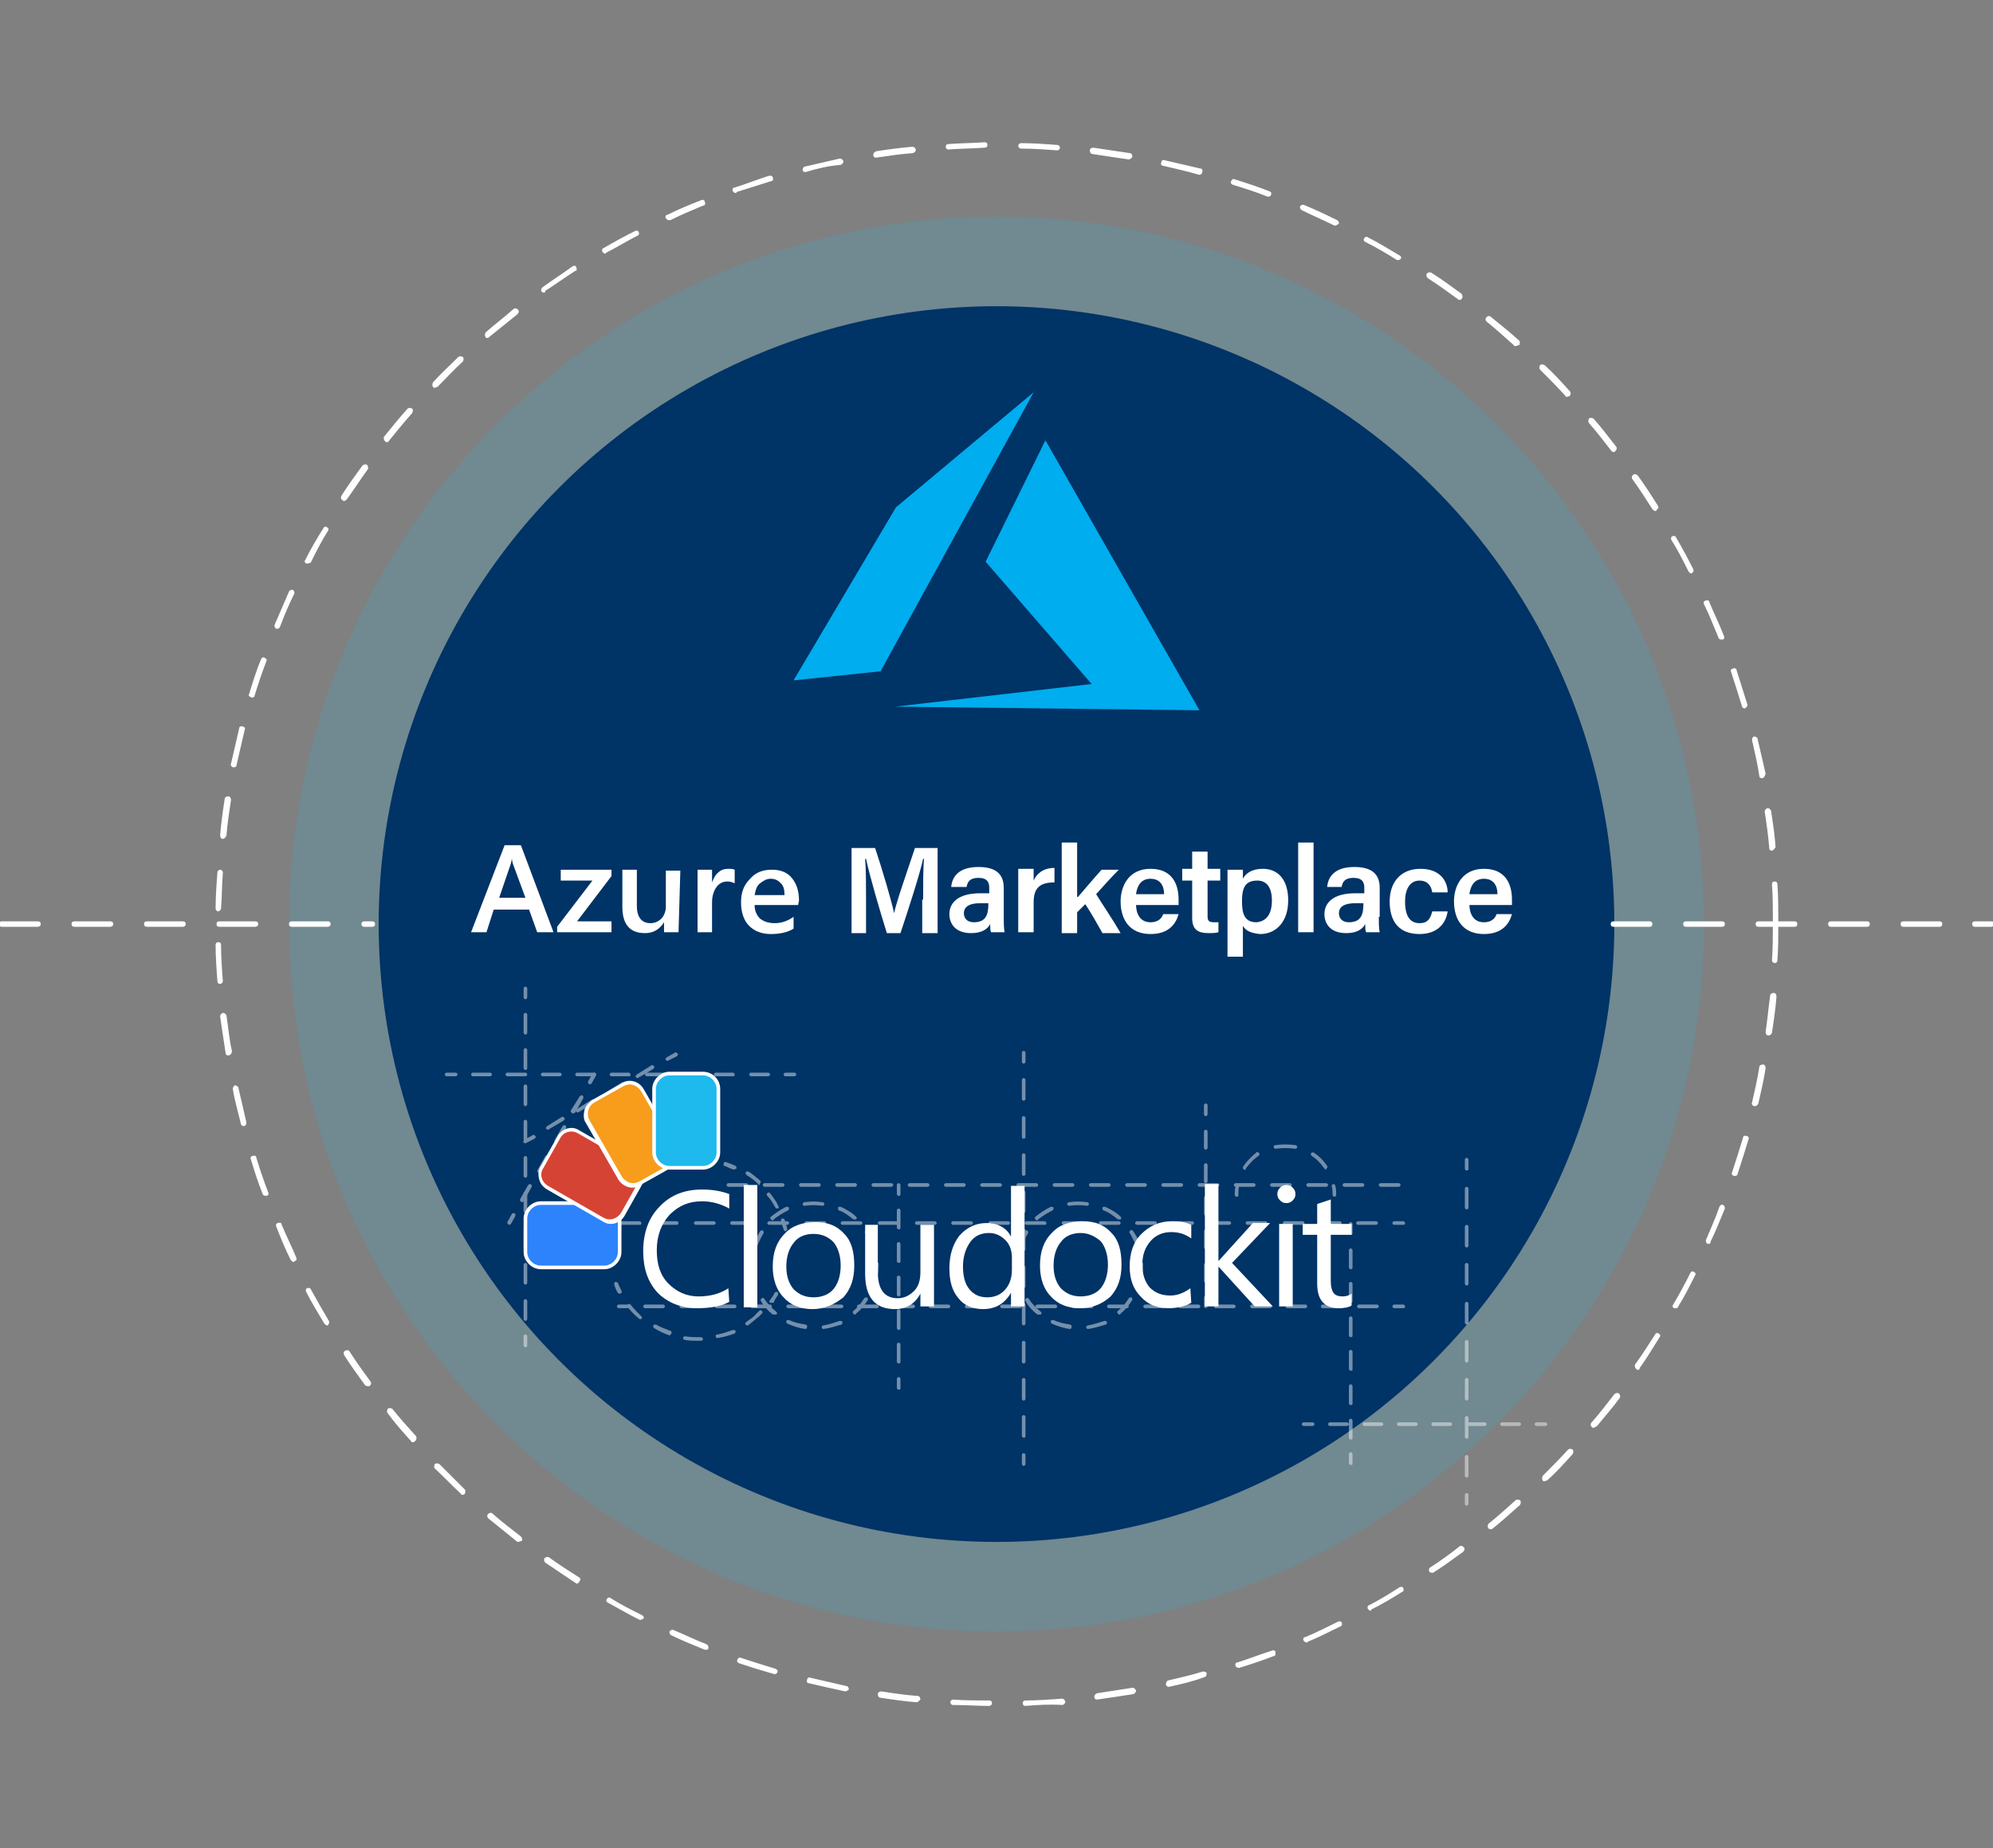 <?xml version="1.0" encoding="utf-8"?>
<!-- Generator: Adobe Illustrator 23.1.1, SVG Export Plug-In . SVG Version: 6.00 Build 0)  -->
<svg version="1.1" id="Layer_1" xmlns="http://www.w3.org/2000/svg" xmlns:xlink="http://www.w3.org/1999/xlink" x="0px" y="0px"
	 viewBox="0 0 220 204" style="enable-background:new 0 0 220 204;" xml:space="preserve">
<rect x="0" y="0" width="220" height="204" fill="#808080" stroke="none"/>
<style type="text/css">
	.st0{fill:none;}
	.st1{fill:#FFFFFF;}
	.st2{opacity:0.15;}
	.st3{fill:#1EBAED;}
	.st4{fill:#003366;}
	.st5{fill-rule:evenodd;clip-rule:evenodd;fill:#00ADEF;}
	.st6{opacity:0.45;}
	.st7{fill:#2D83FB;}
	.st8{fill:#D54334;}
	.st9{fill:#F89C1C;}
</style>
<g>
	<rect x="0" class="st0" width="220" height="204"/>
</g>
<g>
	<path class="st1" d="M109.2,188.3C109.1,188.3,109.1,188.3,109.2,188.3c-1.3,0-2.7-0.1-4-0.1c-0.2,0-0.3-0.2-0.3-0.3
		c0-0.2,0.2-0.3,0.3-0.3c1.3,0.1,2.7,0.1,4,0.1c0.2,0,0.3,0.1,0.3,0.3S109.3,188.3,109.2,188.3z M113.2,188.3
		c-0.2,0-0.3-0.1-0.3-0.3c0-0.2,0.1-0.3,0.3-0.3c1.3,0,2.7-0.1,4-0.2c0.2,0,0.3,0.1,0.4,0.3c0,0.2-0.1,0.3-0.3,0.4
		C115.8,188.1,114.5,188.2,113.2,188.3C113.2,188.3,113.2,188.3,113.2,188.3z M101.2,187.9C101.2,187.9,101.1,187.9,101.2,187.9
		c-1.3-0.1-2.7-0.3-4-0.5c-0.2,0-0.3-0.2-0.3-0.4c0-0.2,0.2-0.3,0.4-0.3c1.3,0.2,2.6,0.4,4,0.5c0.2,0,0.3,0.2,0.3,0.4
		C101.5,187.7,101.3,187.9,101.2,187.9z M121.1,187.6c-0.2,0-0.3-0.1-0.3-0.3c0-0.2,0.1-0.3,0.3-0.4c1.3-0.2,2.6-0.4,3.9-0.6
		c0.2,0,0.3,0.1,0.4,0.3c0,0.2-0.1,0.3-0.3,0.4C123.8,187.2,122.5,187.4,121.1,187.6C121.1,187.6,121.1,187.6,121.1,187.6z
		 M93.3,186.7C93.2,186.7,93.2,186.7,93.3,186.7c-1.4-0.3-2.7-0.6-4-0.9c-0.2,0-0.3-0.2-0.2-0.4c0-0.2,0.2-0.3,0.4-0.2
		c1.3,0.3,2.6,0.6,3.9,0.9c0.2,0,0.3,0.2,0.3,0.4C93.6,186.6,93.4,186.7,93.3,186.7z M129,186.2c-0.1,0-0.3-0.1-0.3-0.3
		c0-0.2,0.1-0.3,0.2-0.4c1.3-0.3,2.6-0.6,3.9-1c0.2,0,0.4,0.1,0.4,0.2c0,0.2-0.1,0.4-0.2,0.4C131.7,185.6,130.4,185.9,129,186.2
		C129,186.2,129,186.2,129,186.2z M85.5,184.8C85.5,184.8,85.4,184.8,85.5,184.8c-1.4-0.4-2.7-0.8-3.9-1.2c-0.2-0.1-0.3-0.2-0.2-0.4
		c0.1-0.2,0.2-0.3,0.4-0.2c1.2,0.4,2.5,0.8,3.8,1.2c0.2,0.1,0.3,0.2,0.2,0.4C85.8,184.7,85.6,184.8,85.5,184.8z M136.7,184.1
		c-0.1,0-0.3-0.1-0.3-0.2c-0.1-0.2,0-0.4,0.2-0.4c1.3-0.4,2.5-0.9,3.8-1.3c0.2-0.1,0.4,0,0.4,0.2s0,0.4-0.2,0.4
		c-1.3,0.5-2.5,0.9-3.8,1.3C136.8,184.1,136.7,184.1,136.7,184.1z M77.9,182.1c0,0-0.1,0-0.1,0c-1.2-0.5-2.5-1-3.7-1.6
		c-0.2-0.1-0.2-0.3-0.2-0.4c0.1-0.2,0.3-0.2,0.4-0.2c1.2,0.5,2.4,1.1,3.7,1.6c0.2,0.1,0.2,0.3,0.2,0.4
		C78.2,182.1,78.1,182.1,77.9,182.1z M144.2,181.3c-0.1,0-0.2-0.1-0.3-0.2c-0.1-0.2,0-0.4,0.2-0.4c1.2-0.5,2.4-1.1,3.6-1.7
		c0.2-0.1,0.4,0,0.4,0.1c0.1,0.2,0,0.4-0.1,0.4c-1.2,0.6-2.4,1.2-3.6,1.7C144.3,181.3,144.2,181.3,144.2,181.3z M70.7,178.8
		c-0.1,0-0.1,0-0.1,0c-1.2-0.6-2.4-1.3-3.5-1.9c-0.2-0.1-0.2-0.3-0.1-0.4c0.1-0.2,0.3-0.2,0.4-0.1c1.1,0.7,2.3,1.3,3.5,1.9
		c0.2,0.1,0.2,0.3,0.1,0.4C70.9,178.7,70.8,178.8,70.7,178.8z M151.3,177.8c-0.1,0-0.2-0.1-0.3-0.2c-0.1-0.2,0-0.4,0.1-0.4
		c1.2-0.6,2.3-1.3,3.4-2c0.2-0.1,0.4,0,0.4,0.1c0.1,0.2,0,0.4-0.1,0.4c-1.1,0.7-2.3,1.4-3.5,2C151.4,177.7,151.4,177.8,151.3,177.8z
		 M63.7,174.8c-0.1,0-0.1,0-0.2-0.1c-1.1-0.7-2.2-1.5-3.3-2.2c-0.1-0.1-0.2-0.3-0.1-0.5c0.1-0.1,0.3-0.2,0.5-0.1
		c1.1,0.8,2.2,1.5,3.3,2.2c0.2,0.1,0.2,0.3,0.1,0.4C63.9,174.7,63.8,174.8,63.7,174.8z M158.1,173.6c-0.1,0-0.2,0-0.3-0.1
		c-0.1-0.1-0.1-0.4,0.1-0.5c1.1-0.7,2.2-1.5,3.2-2.3c0.1-0.1,0.3-0.1,0.5,0.1c0.1,0.1,0.1,0.3-0.1,0.5c-1.1,0.8-2.2,1.6-3.3,2.3
		C158.3,173.6,158.2,173.6,158.1,173.6z M57.2,170.2c-0.1,0-0.1,0-0.2-0.1c-1-0.8-2.1-1.7-3.1-2.5c-0.1-0.1-0.2-0.3,0-0.5
		c0.1-0.1,0.3-0.2,0.5,0c1,0.9,2.1,1.7,3.1,2.5c0.1,0.1,0.2,0.3,0.1,0.5C57.4,170.1,57.3,170.2,57.2,170.2z M164.6,168.8
		c-0.1,0-0.2,0-0.3-0.1c-0.1-0.1-0.1-0.3,0-0.5c1-0.8,2-1.7,3-2.6c0.1-0.1,0.3-0.1,0.5,0c0.1,0.1,0.1,0.3,0,0.5c-1,0.9-2,1.8-3,2.6
		C164.7,168.8,164.6,168.8,164.6,168.8z M51.1,165c-0.1,0-0.2,0-0.2-0.1c-1-0.9-1.9-1.9-2.9-2.8c-0.1-0.1-0.1-0.3,0-0.5
		c0.1-0.1,0.3-0.1,0.5,0c0.9,0.9,1.9,1.9,2.8,2.8c0.1,0.1,0.1,0.3,0,0.5C51.3,164.9,51.2,165,51.1,165z M170.5,163.5
		c-0.1,0-0.2,0-0.2-0.1c-0.1-0.1-0.1-0.3,0-0.5c0.9-0.9,1.9-1.9,2.8-2.9c0.1-0.1,0.3-0.1,0.5,0c0.1,0.1,0.1,0.3,0,0.5
		c-0.9,1-1.8,2-2.8,2.9C170.7,163.4,170.6,163.5,170.5,163.5z M45.6,159.2c-0.1,0-0.2,0-0.2-0.1c-0.9-1-1.8-2-2.6-3.1
		c-0.1-0.1-0.1-0.3,0-0.5c0.1-0.1,0.3-0.1,0.5,0c0.8,1,1.7,2,2.6,3c0.1,0.1,0.1,0.3,0,0.5C45.7,159.2,45.6,159.2,45.6,159.2z
		 M175.9,157.6c-0.1,0-0.1,0-0.2-0.1c-0.1-0.1-0.2-0.3,0-0.5c0.9-1,1.7-2.1,2.5-3.1c0.1-0.1,0.3-0.2,0.5-0.1
		c0.1,0.1,0.2,0.3,0.1,0.5c-0.8,1.1-1.7,2.1-2.5,3.1C176.1,157.5,176,157.6,175.9,157.6z M40.6,153c-0.1,0-0.2,0-0.3-0.1
		c-0.8-1.1-1.6-2.2-2.3-3.3c-0.1-0.2-0.1-0.4,0.1-0.5c0.2-0.1,0.4-0.1,0.5,0.1c0.7,1.1,1.5,2.2,2.3,3.3c0.1,0.1,0.1,0.3-0.1,0.5
		C40.7,153,40.6,153,40.6,153z M180.8,151.2c-0.1,0-0.1,0-0.2-0.1c-0.1-0.1-0.2-0.3-0.1-0.5c0.8-1.1,1.5-2.2,2.2-3.3
		c0.1-0.2,0.3-0.2,0.4-0.1c0.2,0.1,0.2,0.3,0.1,0.4c-0.7,1.1-1.4,2.3-2.2,3.4C181,151.2,180.9,151.2,180.8,151.2z M36.1,146.3
		c-0.1,0-0.2-0.1-0.3-0.2c-0.7-1.2-1.4-2.3-2-3.5c-0.1-0.2,0-0.4,0.1-0.4c0.2-0.1,0.4,0,0.4,0.1c0.6,1.1,1.3,2.3,2,3.5
		c0.1,0.2,0,0.4-0.1,0.4C36.3,146.3,36.2,146.3,36.1,146.3z M185,144.4c-0.1,0-0.1,0-0.2,0c-0.2-0.1-0.2-0.3-0.1-0.4
		c0.7-1.2,1.3-2.3,1.9-3.5c0.1-0.2,0.3-0.2,0.4-0.1c0.2,0.1,0.2,0.3,0.1,0.4c-0.6,1.2-1.2,2.4-1.9,3.5
		C185.2,144.4,185.1,144.4,185,144.4z M32.4,139.3c-0.1,0-0.2-0.1-0.3-0.2c-0.6-1.2-1.1-2.4-1.6-3.7c-0.1-0.2,0-0.4,0.2-0.4
		c0.2-0.1,0.4,0,0.4,0.2c0.5,1.2,1.1,2.4,1.6,3.6c0.1,0.2,0,0.4-0.2,0.4C32.5,139.3,32.4,139.3,32.4,139.3z M188.6,137.3
		c0,0-0.1,0-0.1,0c-0.2-0.1-0.2-0.3-0.2-0.4c0.5-1.2,1.1-2.5,1.5-3.7c0.1-0.2,0.3-0.3,0.4-0.2c0.2,0.1,0.2,0.3,0.2,0.4
		c-0.5,1.2-1,2.5-1.6,3.7C188.9,137.2,188.7,137.3,188.6,137.3z M29.3,132c-0.1,0-0.3-0.1-0.3-0.2c-0.5-1.2-0.9-2.5-1.3-3.8
		c-0.1-0.2,0-0.4,0.2-0.4c0.2-0.1,0.4,0,0.4,0.2c0.4,1.3,0.8,2.5,1.3,3.8c0.1,0.2,0,0.4-0.2,0.4C29.4,131.9,29.3,132,29.3,132z
		 M191.5,129.8c0,0-0.1,0-0.1,0c-0.2-0.1-0.3-0.2-0.2-0.4c0.4-1.2,0.8-2.5,1.2-3.8c0-0.2,0.2-0.3,0.4-0.2c0.2,0,0.3,0.2,0.2,0.4
		c-0.4,1.3-0.8,2.6-1.2,3.8C191.8,129.7,191.7,129.8,191.5,129.8z M26.9,124.3c-0.1,0-0.3-0.1-0.3-0.2c-0.3-1.3-0.7-2.6-0.9-3.9
		c0-0.2,0.1-0.3,0.2-0.4c0.2,0,0.3,0.1,0.4,0.2c0.3,1.3,0.6,2.6,0.9,3.9C27.2,124.1,27.1,124.3,26.9,124.3
		C26.9,124.3,26.9,124.3,26.9,124.3z M193.7,122.1C193.7,122.1,193.7,122.1,193.7,122.1c-0.2,0-0.4-0.2-0.3-0.4
		c0.3-1.3,0.6-2.6,0.8-3.9c0-0.2,0.2-0.3,0.4-0.3c0.2,0,0.3,0.2,0.3,0.4c-0.2,1.3-0.5,2.6-0.8,3.9C194,122,193.9,122.1,193.7,122.1z
		 M25.2,116.5c-0.2,0-0.3-0.1-0.3-0.3c-0.2-1.3-0.4-2.6-0.6-4c0-0.2,0.1-0.3,0.3-0.4c0.2,0,0.3,0.1,0.4,0.3c0.2,1.3,0.3,2.6,0.6,3.9
		C25.6,116.3,25.4,116.5,25.2,116.5C25.2,116.5,25.2,116.5,25.2,116.5z M195.2,114.3C195.2,114.3,195.2,114.3,195.2,114.3
		c-0.2,0-0.3-0.2-0.3-0.4c0.2-1.3,0.3-2.6,0.5-4c0-0.2,0.2-0.3,0.4-0.3c0.2,0,0.3,0.2,0.3,0.4c-0.1,1.3-0.3,2.7-0.5,4
		C195.5,114.2,195.4,114.3,195.2,114.3z M24.3,108.6c-0.2,0-0.3-0.1-0.3-0.3c-0.1-1.3-0.2-2.7-0.2-4c0-0.2,0.1-0.3,0.3-0.3
		c0,0,0,0,0,0c0.2,0,0.3,0.1,0.3,0.3c0,1.3,0.1,2.7,0.2,4C24.6,108.4,24.5,108.6,24.3,108.6C24.3,108.6,24.3,108.6,24.3,108.6z
		 M195.9,106.3C195.9,106.3,195.9,106.3,195.9,106.3c-0.2,0-0.3-0.2-0.3-0.3c0.1-1.3,0.1-2.7,0.1-4c0-0.1,0-0.2,0.1-0.2
		c-0.1-0.1-0.1-0.1-0.1-0.2c0-1.3,0-2.7-0.1-4c0-0.2,0.1-0.3,0.3-0.3c0.2,0,0.3,0.1,0.3,0.3c0.1,1.3,0.1,2.7,0.1,4
		c0,0.1,0,0.2-0.1,0.2c0.1,0.1,0.1,0.1,0.1,0.2c0,1.3,0,2.7-0.1,4C196.2,106.2,196.1,106.3,195.9,106.3z M24.1,100.6
		C24.1,100.6,24.1,100.6,24.1,100.6c-0.2,0-0.3-0.2-0.3-0.3c0-1.3,0.1-2.7,0.2-4c0-0.2,0.2-0.3,0.3-0.3c0.2,0,0.3,0.2,0.3,0.3
		c-0.1,1.3-0.1,2.7-0.2,4C24.4,100.4,24.2,100.6,24.1,100.6z M195.6,93.9c-0.2,0-0.3-0.1-0.3-0.3c-0.1-1.3-0.3-2.7-0.5-4
		c0-0.2,0.1-0.3,0.3-0.4c0.2,0,0.3,0.1,0.4,0.3c0.2,1.3,0.4,2.6,0.5,4C195.9,93.7,195.8,93.8,195.6,93.9
		C195.6,93.9,195.6,93.9,195.6,93.9z M24.6,92.6C24.6,92.6,24.6,92.6,24.6,92.6c-0.2,0-0.3-0.2-0.3-0.4c0.1-1.3,0.3-2.7,0.5-4
		c0-0.2,0.2-0.3,0.4-0.3c0.2,0,0.3,0.2,0.3,0.4c-0.2,1.3-0.4,2.6-0.5,3.9C24.9,92.5,24.7,92.6,24.6,92.6z M194.5,85.9
		c-0.2,0-0.3-0.1-0.3-0.3c-0.2-1.3-0.5-2.6-0.8-3.9c0-0.2,0.1-0.4,0.2-0.4c0.2,0,0.4,0.1,0.4,0.2c0.3,1.3,0.6,2.6,0.9,3.9
		C194.8,85.7,194.7,85.9,194.5,85.9C194.5,85.9,194.5,85.9,194.5,85.9z M25.8,84.7C25.8,84.7,25.8,84.7,25.8,84.7
		c-0.2,0-0.4-0.2-0.3-0.4c0.3-1.3,0.6-2.6,0.9-3.9c0-0.2,0.2-0.3,0.4-0.2c0.2,0,0.3,0.2,0.2,0.4c-0.3,1.3-0.6,2.6-0.9,3.9
		C26.1,84.6,26,84.7,25.8,84.7z M192.6,78.2c-0.1,0-0.3-0.1-0.3-0.2c-0.4-1.3-0.8-2.6-1.2-3.8c-0.1-0.2,0-0.4,0.2-0.4
		c0.2-0.1,0.4,0,0.4,0.2c0.4,1.3,0.8,2.5,1.2,3.8C192.9,77.9,192.8,78.1,192.6,78.2C192.6,78.2,192.6,78.2,192.6,78.2z M27.8,77
		C27.8,77,27.8,77,27.8,77c-0.3-0.1-0.4-0.2-0.3-0.4c0.4-1.3,0.8-2.6,1.3-3.8c0.1-0.2,0.2-0.3,0.4-0.2c0.2,0.1,0.3,0.2,0.2,0.4
		c-0.5,1.3-0.9,2.5-1.3,3.8C28.1,76.9,28,77,27.8,77z M190,70.6c-0.1,0-0.3-0.1-0.3-0.2c-0.5-1.2-1-2.5-1.6-3.7
		c-0.1-0.2,0-0.4,0.2-0.4c0.2-0.1,0.4,0,0.4,0.2c0.5,1.2,1.1,2.4,1.6,3.7c0.1,0.2,0,0.4-0.2,0.4C190.1,70.6,190,70.6,190,70.6z
		 M30.6,69.4c0,0-0.1,0-0.1,0c-0.2-0.1-0.2-0.3-0.2-0.4c0.5-1.2,1.1-2.5,1.6-3.7c0.1-0.2,0.3-0.2,0.4-0.2c0.2,0.1,0.2,0.3,0.2,0.4
		c-0.6,1.2-1.1,2.4-1.6,3.7C30.8,69.4,30.7,69.4,30.6,69.4z M186.7,63.3c-0.1,0-0.2-0.1-0.3-0.2c-0.6-1.2-1.2-2.4-1.9-3.5
		c-0.1-0.2,0-0.4,0.1-0.4c0.2-0.1,0.4,0,0.4,0.1c0.7,1.2,1.3,2.3,1.9,3.5c0.1,0.2,0,0.4-0.1,0.4C186.8,63.3,186.7,63.3,186.7,63.3z
		 M34,62.2c-0.1,0-0.1,0-0.2,0c-0.2-0.1-0.2-0.3-0.1-0.4c0.6-1.2,1.3-2.4,2-3.5c0.1-0.2,0.3-0.2,0.4-0.1c0.2,0.1,0.2,0.3,0.1,0.4
		c-0.7,1.1-1.3,2.3-1.9,3.5C34.2,62.1,34.1,62.2,34,62.2z M182.7,56.4c-0.1,0-0.2-0.1-0.3-0.2c-0.7-1.1-1.4-2.2-2.2-3.3
		c-0.1-0.1-0.1-0.4,0.1-0.5c0.1-0.1,0.3-0.1,0.5,0.1c0.8,1.1,1.5,2.2,2.2,3.3c0.1,0.2,0.1,0.4-0.1,0.4
		C182.9,56.4,182.8,56.4,182.7,56.4z M38,55.3c-0.1,0-0.1,0-0.2-0.1c-0.2-0.1-0.2-0.3-0.1-0.5c0.7-1.1,1.5-2.2,2.3-3.3
		c0.1-0.1,0.3-0.2,0.5-0.1c0.1,0.1,0.2,0.3,0.1,0.5c-0.8,1.1-1.5,2.2-2.3,3.3C38.2,55.2,38.1,55.3,38,55.3z M178.2,49.9
		c-0.1,0-0.2,0-0.3-0.1c-0.8-1-1.6-2.1-2.5-3.1c-0.1-0.1-0.1-0.3,0-0.5c0.1-0.1,0.3-0.1,0.5,0c0.9,1,1.7,2.1,2.5,3.1
		c0.1,0.1,0.1,0.3-0.1,0.5C178.3,49.8,178.2,49.9,178.2,49.9z M42.7,48.8c-0.1,0-0.1,0-0.2-0.1c-0.1-0.1-0.2-0.3-0.1-0.5
		c0.8-1,1.7-2.1,2.6-3.1c0.1-0.1,0.3-0.1,0.5,0c0.1,0.1,0.1,0.3,0,0.5c-0.9,1-1.7,2-2.6,3.1C42.9,48.8,42.8,48.8,42.7,48.8z
		 M173,43.8c-0.1,0-0.2,0-0.2-0.1c-0.9-1-1.8-1.9-2.8-2.9c-0.1-0.1-0.1-0.3,0-0.5c0.1-0.1,0.3-0.1,0.5,0c1,0.9,1.9,1.9,2.8,2.9
		c0.1,0.1,0.1,0.3,0,0.5C173.2,43.7,173.1,43.8,173,43.8z M48,42.8c-0.1,0-0.2,0-0.2-0.1c-0.1-0.1-0.1-0.3,0-0.5
		c0.9-1,1.9-1.9,2.8-2.8c0.1-0.1,0.3-0.1,0.5,0c0.1,0.1,0.1,0.3,0,0.5c-1,0.9-1.9,1.9-2.8,2.8C48.2,42.7,48.1,42.8,48,42.8z
		 M167.3,38.2c-0.1,0-0.2,0-0.2-0.1c-1-0.9-2-1.8-3-2.6c-0.1-0.1-0.2-0.3,0-0.5c0.1-0.1,0.3-0.2,0.5,0c1,0.8,2.1,1.7,3.1,2.6
		c0.1,0.1,0.1,0.3,0,0.5C167.5,38.1,167.4,38.2,167.3,38.2z M53.8,37.3c-0.1,0-0.2,0-0.2-0.1c-0.1-0.1-0.1-0.3,0-0.5
		c1-0.9,2.1-1.7,3.1-2.6c0.1-0.1,0.3-0.1,0.5,0.1c0.1,0.1,0.1,0.3-0.1,0.5c-1,0.8-2.1,1.7-3.1,2.5C53.9,37.3,53.9,37.3,53.8,37.3z
		 M161.1,33.1c-0.1,0-0.1,0-0.2-0.1c-1.1-0.8-2.2-1.6-3.3-2.3c-0.1-0.1-0.2-0.3-0.1-0.5c0.1-0.1,0.3-0.2,0.5-0.1
		c1.1,0.7,2.2,1.5,3.3,2.3c0.1,0.1,0.2,0.3,0.1,0.5C161.3,33.1,161.2,33.1,161.1,33.1z M60.1,32.3c-0.1,0-0.2,0-0.3-0.1
		c-0.1-0.1-0.1-0.3,0.1-0.5c1.1-0.8,2.2-1.5,3.3-2.3c0.2-0.1,0.4-0.1,0.4,0.1c0.1,0.2,0.1,0.4-0.1,0.4c-1.1,0.7-2.2,1.5-3.3,2.2
		C60.2,32.3,60.1,32.3,60.1,32.3z M154.4,28.7c-0.1,0-0.1,0-0.2,0c-1.1-0.7-2.3-1.4-3.5-2c-0.2-0.1-0.2-0.3-0.1-0.4
		c0.1-0.2,0.3-0.2,0.4-0.1c1.2,0.6,2.3,1.3,3.5,2c0.2,0.1,0.2,0.3,0.1,0.4C154.6,28.6,154.5,28.7,154.4,28.7z M66.8,28
		c-0.1,0-0.2-0.1-0.3-0.2c-0.1-0.2,0-0.4,0.1-0.4c1.2-0.7,2.3-1.3,3.5-1.9c0.2-0.1,0.4,0,0.4,0.1c0.1,0.2,0,0.4-0.1,0.4
		c-1.2,0.6-2.3,1.3-3.5,1.9C66.9,28,66.8,28,66.8,28z M147.4,24.9c0,0-0.1,0-0.1,0c-1.2-0.6-2.4-1.1-3.6-1.7
		c-0.2-0.1-0.2-0.3-0.2-0.4c0.1-0.2,0.3-0.2,0.4-0.2c1.2,0.5,2.5,1.1,3.7,1.7c0.2,0.1,0.2,0.3,0.2,0.4
		C147.6,24.8,147.5,24.9,147.4,24.9z M73.8,24.3c-0.1,0-0.2-0.1-0.3-0.2c-0.1-0.2,0-0.4,0.2-0.4c1.2-0.6,2.4-1.1,3.7-1.6
		c0.2-0.1,0.4,0,0.4,0.2c0.1,0.2,0,0.4-0.2,0.4c-1.2,0.5-2.4,1-3.6,1.6C73.9,24.3,73.9,24.3,73.8,24.3z M140,21.7c0,0-0.1,0-0.1,0
		c-1.2-0.5-2.5-0.9-3.8-1.3c-0.2-0.1-0.3-0.2-0.2-0.4c0.1-0.2,0.2-0.3,0.4-0.2c1.3,0.4,2.5,0.8,3.8,1.3c0.2,0.1,0.3,0.2,0.2,0.4
		C140.3,21.6,140.2,21.7,140,21.7z M81.2,21.3c-0.1,0-0.3-0.1-0.3-0.2c-0.1-0.2,0-0.4,0.2-0.4c1.3-0.4,2.5-0.9,3.8-1.3
		c0.2,0,0.4,0,0.4,0.2c0.1,0.2,0,0.4-0.2,0.4c-1.3,0.4-2.5,0.8-3.8,1.2C81.3,21.3,81.3,21.3,81.2,21.3z M132.4,19.3
		C132.4,19.3,132.3,19.3,132.4,19.3c-1.4-0.4-2.7-0.7-4-1c-0.2,0-0.3-0.2-0.2-0.4c0-0.2,0.2-0.3,0.4-0.2c1.3,0.3,2.6,0.6,3.9,0.9
		c0.2,0,0.3,0.2,0.2,0.4C132.7,19.2,132.5,19.3,132.4,19.3z M88.9,19c-0.1,0-0.3-0.1-0.3-0.2c0-0.2,0.1-0.4,0.2-0.4
		c1.3-0.3,2.6-0.6,3.9-0.9c0.2,0,0.3,0.1,0.4,0.3c0,0.2-0.1,0.3-0.3,0.4C91.5,18.3,90.2,18.6,88.9,19C88.9,19,88.9,19,88.9,19z
		 M124.6,17.6C124.6,17.6,124.5,17.6,124.6,17.6c-1.4-0.2-2.7-0.4-4-0.6c-0.2,0-0.3-0.2-0.3-0.4c0-0.2,0.2-0.3,0.4-0.3
		c1.3,0.2,2.7,0.4,4,0.6c0.2,0,0.3,0.2,0.3,0.4C124.9,17.5,124.7,17.6,124.6,17.6z M96.7,17.4c-0.2,0-0.3-0.1-0.3-0.3
		c0-0.2,0.1-0.3,0.3-0.4c1.3-0.2,2.7-0.4,4-0.5c0.2,0,0.3,0.1,0.4,0.3c0,0.2-0.1,0.3-0.3,0.4C99.4,17,98.1,17.2,96.7,17.4
		C96.7,17.4,96.7,17.4,96.7,17.4z M116.7,16.6C116.6,16.6,116.6,16.6,116.7,16.6c-1.3-0.1-2.7-0.2-4-0.2c-0.2,0-0.3-0.2-0.3-0.3
		c0-0.2,0.2-0.3,0.3-0.3c1.3,0,2.7,0.1,4,0.2c0.2,0,0.3,0.2,0.3,0.3C117,16.5,116.8,16.6,116.7,16.6z M104.7,16.5
		c-0.2,0-0.3-0.1-0.3-0.3c0-0.2,0.1-0.3,0.3-0.3c1.3-0.1,2.7-0.1,4-0.2c0,0,0,0,0,0c0.2,0,0.3,0.1,0.3,0.3c0,0.2-0.1,0.3-0.3,0.3
		C107.3,16.4,106,16.4,104.7,16.5C104.7,16.5,104.7,16.5,104.7,16.5z"/>
</g>
<g class="st2">
	<path class="st3" d="M110,180.1c-43.1,0-78.1-35-78.1-78.1S67,23.9,110,23.9s78.1,35,78.1,78.1S153.1,180.1,110,180.1z M110,36.9
		c-35.9,0-65.1,29.2-65.1,65.1c0,35.9,29.2,65.1,65.1,65.1s65.1-29.2,65.1-65.1C175.1,66.1,145.9,36.9,110,36.9z"/>
</g>
<g>
	<circle class="st4" cx="110" cy="102" r="68.2"/>
</g>
<g>
	<g id="path7291_2_">
		<path class="st5" d="M115.4,48.6l-6.6,13.4l11.7,13.5l-21.7,2.5l33.6,0.4L115.4,48.6L115.4,48.6z"/>
	</g>
	<g id="path7293_2_">
		<path class="st5" d="M114.1,43.3L98.9,56L87.6,75.1l9.6-1L114.1,43.3z"/>
	</g>
</g>
<g>
	<g>
		<g>
			<g>
				<path class="st1" d="M61.1,102.9h-1.8l-0.9-2.5h-3.9l-0.8,2.5H52l3.7-9.6h1.8L61.1,102.9L61.1,102.9z M58,99.1l-1.4-3.8
					c0-0.1-0.1-0.3-0.1-0.6h0c0,0.3-0.1,0.5-0.1,0.6l-1.3,3.8H58L58,99.1z M67.5,96.7l-3.8,5h3.8v1.2h-6v-0.6l3.9-5.1h-3.5V96h5.6
					L67.5,96.7L67.5,96.7z M74.9,102.9h-1.6v-1.1h0c-0.5,0.8-1.2,1.2-2.1,1.2c-1.7,0-2.5-1-2.5-2.9V96h1.6v4c0,1.2,0.5,1.9,1.5,1.9
					c0.5,0,0.9-0.2,1.2-0.5s0.5-0.8,0.5-1.3v-4h1.6L74.9,102.9z M81.1,97.5c-0.2-0.1-0.5-0.2-0.8-0.2c-0.5,0-0.9,0.2-1.2,0.6
					c-0.3,0.4-0.5,1-0.5,1.7v3.3H77V96h1.6v1.4h0c0.2-0.5,0.4-0.9,0.7-1.1c0.3-0.3,0.7-0.4,1.1-0.4c0.3,0,0.5,0,0.7,0.1L81.1,97.5
					L81.1,97.5z M88.1,99.9h-4.8c0,0.6,0.2,1.1,0.6,1.5c0.4,0.3,0.9,0.5,1.6,0.5c0.7,0,1.4-0.2,2.1-0.7v1.3
					c-0.6,0.4-1.5,0.6-2.5,0.6c-1,0-1.8-0.3-2.4-0.9c-0.6-0.6-0.9-1.5-0.9-2.6c0-1.1,0.3-1.9,1-2.6c0.6-0.7,1.4-1,2.4-1
					c1,0,1.7,0.3,2.2,0.9c0.5,0.6,0.8,1.4,0.8,2.5L88.1,99.9L88.1,99.9z M86.6,98.8c0-0.6-0.1-1-0.4-1.3c-0.3-0.3-0.6-0.5-1.1-0.5
					c-0.5,0-0.8,0.2-1.2,0.5s-0.5,0.8-0.6,1.3L86.6,98.8L86.6,98.8z"/>
			</g>
		</g>
	</g>
	<g>
		<g>
			<path class="st1" d="M101.9,99.3c0-1.6,0-3.5,0.1-4.5h-0.1c-0.4,1.8-1.6,5.5-2.5,8.2h-1.5c-0.7-2.2-1.9-6.3-2.3-8.2h-0.1
				c0.1,1.1,0.1,3.1,0.1,4.7v3.5h-1.6v-9.4h2.6c0.8,2.4,1.8,5.8,2.1,7.2h0c0.2-1.1,1.5-4.8,2.3-7.2h2.5v9.4h-1.7V99.3z"/>
		</g>
		<g>
			<path class="st1" d="M110.8,101.2c0,0.5,0,1.3,0.1,1.7h-1.5c-0.1-0.2-0.1-0.6-0.1-0.9c-0.3,0.6-1,1-2.1,1c-1.8,0-2.4-1.1-2.4-2.1
				c0-1.2,0.9-2.3,3.4-2.3c0.3,0,0.6,0,1,0v-0.6c0-0.6-0.2-1.1-1.2-1.1c-0.9,0-1.2,0.4-1.3,1H105c0.1-1.1,0.8-2.2,3-2.2
				c1.7,0,2.8,0.6,2.8,2.3V101.2z M109.2,99.7c-0.3,0-0.6,0-1,0c-1.5,0-1.8,0.6-1.8,1.1c0,0.5,0.3,1,1.1,1c1.3,0,1.6-0.8,1.6-2V99.7
				z"/>
		</g>
		<g>
			<path class="st1" d="M112.4,98.3c0-1.1,0-1.9,0-2.4h1.7c0,0.3,0,0.8,0,1.3c0.3-0.7,1-1.4,2.3-1.4v1.6c-1.6,0-2.3,0.6-2.3,2.2v3.3
				h-1.7V98.3z"/>
		</g>
		<g>
			<path class="st1" d="M119,99c0.6-0.7,1.7-2,2.6-3h1.9c-0.8,0.8-1.7,1.8-2.5,2.7c0.8,1.3,1.9,2.9,2.7,4.3h-2
				c-0.5-0.9-1.3-2.3-1.9-3.2c-0.1,0.1-0.8,0.8-0.9,0.9v2.3h-1.7V93h1.7V99z"/>
		</g>
		<g>
			<path class="st1" d="M125.4,99.8c0,1,0.4,2,1.6,2c1,0,1.3-0.6,1.4-0.9h1.7c-0.3,1.1-1.1,2.2-3.1,2.2c-2.3,0-3.3-1.6-3.3-3.6
				c0-1.7,0.9-3.6,3.3-3.6c2.4,0,3.1,1.7,3.1,3.4c0,0.1,0,0.5,0,0.6H125.4z M128.5,98.7c0-0.9-0.4-1.7-1.5-1.7c-1.2,0-1.5,1-1.6,1.7
				H128.5z"/>
		</g>
		<g>
			<path class="st1" d="M130.5,95.9h1.1V94h1.7v1.9h1.4v1.3h-1.4v3.9c0,0.5,0.1,0.7,0.7,0.7c0.2,0,0.3,0,0.5,0v1.1
				c-0.3,0.1-0.8,0.1-1.1,0.1c-1.3,0-1.8-0.5-1.8-1.7v-4.1h-1.1V95.9z"/>
		</g>
		<g>
			<path class="st1" d="M137.2,102.2v3.4h-1.7V98c0-0.9,0-1.6,0-2h1.7c0,0.2,0,0.6,0,1c0.3-0.6,1-1.1,2.2-1.1c1.6,0,2.8,1.1,2.8,3.5
				c0,2.3-1.3,3.7-3.1,3.7C138,103,137.5,102.7,137.2,102.2z M140.4,99.4c0-1.6-0.7-2.2-1.6-2.2c-1.3,0-1.7,0.7-1.7,2.3
				c0,1.4,0.3,2.3,1.6,2.3C139.8,101.7,140.4,100.9,140.4,99.4z"/>
		</g>
		<g>
			<path class="st1" d="M143.3,102.9V93h1.7v9.9H143.3z"/>
		</g>
		<g>
			<path class="st1" d="M152.2,101.2c0,0.5,0,1.3,0.1,1.7h-1.5c-0.1-0.2-0.1-0.6-0.1-0.9c-0.3,0.6-1,1-2.1,1c-1.8,0-2.4-1.1-2.4-2.1
				c0-1.2,0.9-2.3,3.4-2.3c0.3,0,0.6,0,1,0v-0.6c0-0.6-0.2-1.1-1.2-1.1c-0.9,0-1.2,0.4-1.3,1h-1.6c0.1-1.1,0.8-2.2,3-2.2
				c1.7,0,2.8,0.6,2.8,2.3V101.2z M150.6,99.7c-0.3,0-0.6,0-1,0c-1.5,0-1.8,0.6-1.8,1.1c0,0.5,0.3,1,1.1,1c1.3,0,1.6-0.8,1.6-2V99.7
				z"/>
		</g>
		<g>
			<path class="st1" d="M159.8,100.6c-0.2,1.4-1.2,2.5-3.1,2.5c-2.2,0-3.3-1.3-3.3-3.6c0-2.1,1.2-3.6,3.4-3.6c2.3,0,3,1.5,3,2.6
				h-1.7c-0.1-0.7-0.5-1.3-1.4-1.3c-1.1,0-1.6,1-1.6,2.3c0,1.7,0.6,2.4,1.6,2.4c0.9,0,1.2-0.5,1.4-1.3H159.8z"/>
		</g>
		<g>
			<path class="st1" d="M162.2,99.8c0,1,0.4,2,1.6,2c1,0,1.3-0.6,1.4-0.9h1.7c-0.3,1.1-1.1,2.2-3.1,2.2c-2.3,0-3.3-1.6-3.3-3.6
				c0-1.7,0.9-3.6,3.3-3.6c2.4,0,3.1,1.7,3.1,3.4c0,0.1,0,0.5,0,0.6H162.2z M165.3,98.7c0-0.9-0.4-1.7-1.5-1.7c-1.2,0-1.5,1-1.6,1.7
				H165.3z"/>
		</g>
	</g>
</g>
<g>
	<g>
		<path class="st1" d="M219.8,102.3h-1.8c-0.2,0-0.3-0.1-0.3-0.3s0.1-0.3,0.3-0.3h1.8c0.2,0,0.3,0.1,0.3,0.3S220,102.3,219.8,102.3z
			 M214.1,102.3h-4c-0.2,0-0.3-0.1-0.3-0.3s0.1-0.3,0.3-0.3h4c0.2,0,0.3,0.1,0.3,0.3S214.3,102.3,214.1,102.3z M206.1,102.3h-4
			c-0.2,0-0.3-0.1-0.3-0.3s0.1-0.3,0.3-0.3h4c0.2,0,0.3,0.1,0.3,0.3S206.3,102.3,206.1,102.3z M198.1,102.3h-4
			c-0.2,0-0.3-0.1-0.3-0.3s0.1-0.3,0.3-0.3h4c0.2,0,0.3,0.1,0.3,0.3S198.3,102.3,198.1,102.3z M190.1,102.3h-4
			c-0.2,0-0.3-0.1-0.3-0.3s0.1-0.3,0.3-0.3h4c0.2,0,0.3,0.1,0.3,0.3S190.3,102.3,190.1,102.3z M182.1,102.3h-4
			c-0.2,0-0.3-0.1-0.3-0.3s0.1-0.3,0.3-0.3h4c0.2,0,0.3,0.1,0.3,0.3S182.3,102.3,182.1,102.3z"/>
	</g>
	<g>
		<path class="st1" d="M41.1,102.3h-0.9c-0.2,0-0.3-0.1-0.3-0.3s0.1-0.3,0.3-0.3h0.9c0.2,0,0.3,0.1,0.3,0.3S41.3,102.3,41.1,102.3z
			 M36.2,102.3h-4c-0.2,0-0.3-0.1-0.3-0.3s0.1-0.3,0.3-0.3h4c0.2,0,0.3,0.1,0.3,0.3S36.3,102.3,36.2,102.3z M28.2,102.3h-4
			c-0.2,0-0.3-0.1-0.3-0.3s0.1-0.3,0.3-0.3h4c0.2,0,0.3,0.1,0.3,0.3S28.3,102.3,28.2,102.3z M20.2,102.3h-4c-0.2,0-0.3-0.1-0.3-0.3
			s0.1-0.3,0.3-0.3h4c0.2,0,0.3,0.1,0.3,0.3S20.3,102.3,20.2,102.3z M12.2,102.3h-4c-0.2,0-0.3-0.1-0.3-0.3s0.1-0.3,0.3-0.3h4
			c0.2,0,0.3,0.1,0.3,0.3S12.3,102.3,12.2,102.3z M4.2,102.3h-4c-0.2,0-0.3-0.1-0.3-0.3s0.1-0.3,0.3-0.3h4c0.2,0,0.3,0.1,0.3,0.3
			S4.3,102.3,4.2,102.3z"/>
	</g>
</g>
<g>
	<g class="st6">
		<g>
			<g>
				<path class="st1" d="M69.3,144.4h-1c-0.1,0-0.2-0.1-0.2-0.2s0.1-0.2,0.2-0.2h1c0.1,0,0.2,0.1,0.2,0.2S69.4,144.4,69.3,144.4z"/>
			</g>
			<g>
				<path class="st1" d="M152,144.4h-2c-0.1,0-0.2-0.1-0.2-0.2s0.1-0.2,0.2-0.2h2c0.1,0,0.2,0.1,0.2,0.2S152.1,144.4,152,144.4z
					 M148,144.4h-2c-0.1,0-0.2-0.1-0.2-0.2s0.1-0.2,0.2-0.2h2c0.1,0,0.2,0.1,0.2,0.2S148.2,144.4,148,144.4z M144.1,144.4h-2
					c-0.1,0-0.2-0.1-0.2-0.2s0.1-0.2,0.2-0.2h2c0.1,0,0.2,0.1,0.2,0.2S144.2,144.4,144.1,144.4z M140.2,144.4h-2
					c-0.1,0-0.2-0.1-0.2-0.2s0.1-0.2,0.2-0.2h2c0.1,0,0.2,0.1,0.2,0.2S140.3,144.4,140.2,144.4z M136.2,144.4h-2
					c-0.1,0-0.2-0.1-0.2-0.2s0.1-0.2,0.2-0.2h2c0.1,0,0.2,0.1,0.2,0.2S136.3,144.4,136.2,144.4z M132.3,144.4h-2
					c-0.1,0-0.2-0.1-0.2-0.2s0.1-0.2,0.2-0.2h2c0.1,0,0.2,0.1,0.2,0.2S132.4,144.4,132.3,144.4z M128.4,144.4h-2
					c-0.1,0-0.2-0.1-0.2-0.2s0.1-0.2,0.2-0.2h2c0.1,0,0.2,0.1,0.2,0.2S128.5,144.4,128.4,144.4z M124.4,144.4h-2
					c-0.1,0-0.2-0.1-0.2-0.2s0.1-0.2,0.2-0.2h2c0.1,0,0.2,0.1,0.2,0.2S124.5,144.4,124.4,144.4z M120.5,144.4h-2
					c-0.1,0-0.2-0.1-0.2-0.2s0.1-0.2,0.2-0.2h2c0.1,0,0.2,0.1,0.2,0.2S120.6,144.4,120.5,144.4z M116.5,144.4h-2
					c-0.1,0-0.2-0.1-0.2-0.2s0.1-0.2,0.2-0.2h2c0.1,0,0.2,0.1,0.2,0.2S116.6,144.4,116.5,144.4z M112.6,144.4h-2
					c-0.1,0-0.2-0.1-0.2-0.2s0.1-0.2,0.2-0.2h2c0.1,0,0.2,0.1,0.2,0.2S112.7,144.4,112.6,144.4z M108.7,144.4h-2
					c-0.1,0-0.2-0.1-0.2-0.2s0.1-0.2,0.2-0.2h2c0.1,0,0.2,0.1,0.2,0.2S108.8,144.4,108.7,144.4z M104.7,144.4h-2
					c-0.1,0-0.2-0.1-0.2-0.2s0.1-0.2,0.2-0.2h2c0.1,0,0.2,0.1,0.2,0.2S104.8,144.4,104.7,144.4z M100.8,144.4h-2
					c-0.1,0-0.2-0.1-0.2-0.2s0.1-0.2,0.2-0.2h2c0.1,0,0.2,0.1,0.2,0.2S100.9,144.4,100.8,144.4z M96.8,144.4h-2
					c-0.1,0-0.2-0.1-0.2-0.2s0.1-0.2,0.2-0.2h2c0.1,0,0.2,0.1,0.2,0.2S97,144.4,96.8,144.4z M92.9,144.4h-2c-0.1,0-0.2-0.1-0.2-0.2
					s0.1-0.2,0.2-0.2h2c0.1,0,0.2,0.1,0.2,0.2S93,144.4,92.9,144.4z M89,144.4h-2c-0.1,0-0.2-0.1-0.2-0.2s0.1-0.2,0.2-0.2h2
					c0.1,0,0.2,0.1,0.2,0.2S89.1,144.4,89,144.4z M85,144.4h-2c-0.1,0-0.2-0.1-0.2-0.2s0.1-0.2,0.2-0.2h2c0.1,0,0.2,0.1,0.2,0.2
					S85.1,144.4,85,144.4z M81.1,144.4h-2c-0.1,0-0.2-0.1-0.2-0.2s0.1-0.2,0.2-0.2h2c0.1,0,0.2,0.1,0.2,0.2S81.2,144.4,81.1,144.4z
					 M77.2,144.4h-2c-0.1,0-0.2-0.1-0.2-0.2s0.1-0.2,0.2-0.2h2c0.1,0,0.2,0.1,0.2,0.2S77.3,144.4,77.2,144.4z M73.2,144.4h-2
					c-0.1,0-0.2-0.1-0.2-0.2s0.1-0.2,0.2-0.2h2c0.1,0,0.2,0.1,0.2,0.2S73.3,144.4,73.2,144.4z"/>
			</g>
			<g>
				<path class="st1" d="M154.9,144.4h-1c-0.1,0-0.2-0.1-0.2-0.2s0.1-0.2,0.2-0.2h1c0.1,0,0.2,0.1,0.2,0.2S155.1,144.4,154.9,144.4z
					"/>
			</g>
		</g>
		<g>
			<g>
				<path class="st1" d="M66.6,135.2h-1c-0.1,0-0.2-0.1-0.2-0.2s0.1-0.2,0.2-0.2h1c0.1,0,0.2,0.1,0.2,0.2S66.7,135.2,66.6,135.2z"/>
			</g>
			<g>
				<path class="st1" d="M151.9,135.2h-2c-0.1,0-0.2-0.1-0.2-0.2s0.1-0.2,0.2-0.2h2c0.1,0,0.2,0.1,0.2,0.2S152,135.2,151.9,135.2z
					 M147.9,135.2h-2c-0.1,0-0.2-0.1-0.2-0.2s0.1-0.2,0.2-0.2h2c0.1,0,0.2,0.1,0.2,0.2S148,135.2,147.9,135.2z M143.8,135.2h-2
					c-0.1,0-0.2-0.1-0.2-0.2s0.1-0.2,0.2-0.2h2c0.1,0,0.2,0.1,0.2,0.2S143.9,135.2,143.8,135.2z M139.7,135.2h-2
					c-0.1,0-0.2-0.1-0.2-0.2s0.1-0.2,0.2-0.2h2c0.1,0,0.2,0.1,0.2,0.2S139.8,135.2,139.7,135.2z M135.7,135.2h-2
					c-0.1,0-0.2-0.1-0.2-0.2s0.1-0.2,0.2-0.2h2c0.1,0,0.2,0.1,0.2,0.2S135.8,135.2,135.7,135.2z M131.6,135.2h-2
					c-0.1,0-0.2-0.1-0.2-0.2s0.1-0.2,0.2-0.2h2c0.1,0,0.2,0.1,0.2,0.2S131.7,135.2,131.6,135.2z M127.5,135.2h-2
					c-0.1,0-0.2-0.1-0.2-0.2s0.1-0.2,0.2-0.2h2c0.1,0,0.2,0.1,0.2,0.2S127.6,135.2,127.5,135.2z M123.5,135.2h-2
					c-0.1,0-0.2-0.1-0.2-0.2s0.1-0.2,0.2-0.2h2c0.1,0,0.2,0.1,0.2,0.2S123.6,135.2,123.5,135.2z M119.4,135.2h-2
					c-0.1,0-0.2-0.1-0.2-0.2s0.1-0.2,0.2-0.2h2c0.1,0,0.2,0.1,0.2,0.2S119.5,135.2,119.4,135.2z M115.3,135.2h-2
					c-0.1,0-0.2-0.1-0.2-0.2s0.1-0.2,0.2-0.2h2c0.1,0,0.2,0.1,0.2,0.2S115.5,135.2,115.3,135.2z M111.3,135.2h-2
					c-0.1,0-0.2-0.1-0.2-0.2s0.1-0.2,0.2-0.2h2c0.1,0,0.2,0.1,0.2,0.2S111.4,135.2,111.3,135.2z M107.2,135.2h-2
					c-0.1,0-0.2-0.1-0.2-0.2s0.1-0.2,0.2-0.2h2c0.1,0,0.2,0.1,0.2,0.2S107.3,135.2,107.2,135.2z M103.2,135.2h-2
					c-0.1,0-0.2-0.1-0.2-0.2s0.1-0.2,0.2-0.2h2c0.1,0,0.2,0.1,0.2,0.2S103.3,135.2,103.2,135.2z M99.1,135.2h-2
					c-0.1,0-0.2-0.1-0.2-0.2s0.1-0.2,0.2-0.2h2c0.1,0,0.2,0.1,0.2,0.2S99.2,135.2,99.1,135.2z M95,135.2h-2c-0.1,0-0.2-0.1-0.2-0.2
					s0.1-0.2,0.2-0.2h2c0.1,0,0.2,0.1,0.2,0.2S95.1,135.2,95,135.2z M91,135.2h-2c-0.1,0-0.2-0.1-0.2-0.2s0.1-0.2,0.2-0.2h2
					c0.1,0,0.2,0.1,0.2,0.2S91.1,135.2,91,135.2z M86.9,135.2h-2c-0.1,0-0.2-0.1-0.2-0.2s0.1-0.2,0.2-0.2h2c0.1,0,0.2,0.1,0.2,0.2
					S87,135.2,86.9,135.2z M82.8,135.2h-2c-0.1,0-0.2-0.1-0.2-0.2s0.1-0.2,0.2-0.2h2c0.1,0,0.2,0.1,0.2,0.2S83,135.2,82.8,135.2z
					 M78.8,135.2h-2c-0.1,0-0.2-0.1-0.2-0.2s0.1-0.2,0.2-0.2h2c0.1,0,0.2,0.1,0.2,0.2S78.9,135.2,78.8,135.2z M74.7,135.2h-2
					c-0.1,0-0.2-0.1-0.2-0.2s0.1-0.2,0.2-0.2h2c0.1,0,0.2,0.1,0.2,0.2S74.8,135.2,74.7,135.2z M70.6,135.2h-2
					c-0.1,0-0.2-0.1-0.2-0.2s0.1-0.2,0.2-0.2h2c0.1,0,0.2,0.1,0.2,0.2S70.8,135.2,70.6,135.2z"/>
			</g>
			<g>
				<path class="st1" d="M154.9,135.2h-1c-0.1,0-0.2-0.1-0.2-0.2s0.1-0.2,0.2-0.2h1c0.1,0,0.2,0.1,0.2,0.2S155.1,135.2,154.9,135.2z
					"/>
			</g>
		</g>
		<g>
			<path class="st1" d="M154.4,131h-2c-0.1,0-0.2-0.1-0.2-0.2s0.1-0.2,0.2-0.2h2c0.1,0,0.2,0.1,0.2,0.2S154.5,131,154.4,131z
				 M150.4,131h-2c-0.1,0-0.2-0.1-0.2-0.2s0.1-0.2,0.2-0.2h2c0.1,0,0.2,0.1,0.2,0.2S150.5,131,150.4,131z M146.4,131h-2
				c-0.1,0-0.2-0.1-0.2-0.2s0.1-0.2,0.2-0.2h2c0.1,0,0.2,0.1,0.2,0.2S146.5,131,146.4,131z M142.4,131h-2c-0.1,0-0.2-0.1-0.2-0.2
				s0.1-0.2,0.2-0.2h2c0.1,0,0.2,0.1,0.2,0.2S142.5,131,142.4,131z M138.4,131h-2c-0.1,0-0.2-0.1-0.2-0.2s0.1-0.2,0.2-0.2h2
				c0.1,0,0.2,0.1,0.2,0.2S138.5,131,138.4,131z M134.4,131h-2c-0.1,0-0.2-0.1-0.2-0.2s0.1-0.2,0.2-0.2h2c0.1,0,0.2,0.1,0.2,0.2
				S134.5,131,134.4,131z M130.4,131h-2c-0.1,0-0.2-0.1-0.2-0.2s0.1-0.2,0.2-0.2h2c0.1,0,0.2,0.1,0.2,0.2S130.5,131,130.4,131z
				 M126.4,131h-2c-0.1,0-0.2-0.1-0.2-0.2s0.1-0.2,0.2-0.2h2c0.1,0,0.2,0.1,0.2,0.2S126.5,131,126.4,131z M122.4,131h-2
				c-0.1,0-0.2-0.1-0.2-0.2s0.1-0.2,0.2-0.2h2c0.1,0,0.2,0.1,0.2,0.2S122.5,131,122.4,131z M118.4,131h-2c-0.1,0-0.2-0.1-0.2-0.2
				s0.1-0.2,0.2-0.2h2c0.1,0,0.2,0.1,0.2,0.2S118.5,131,118.4,131z M114.4,131h-2c-0.1,0-0.2-0.1-0.2-0.2s0.1-0.2,0.2-0.2h2
				c0.1,0,0.2,0.1,0.2,0.2S114.5,131,114.4,131z M110.4,131h-2c-0.1,0-0.2-0.1-0.2-0.2s0.1-0.2,0.2-0.2h2c0.1,0,0.2,0.1,0.2,0.2
				S110.5,131,110.4,131z M106.4,131h-2c-0.1,0-0.2-0.1-0.2-0.2s0.1-0.2,0.2-0.2h2c0.1,0,0.2,0.1,0.2,0.2S106.5,131,106.4,131z
				 M102.4,131h-2c-0.1,0-0.2-0.1-0.2-0.2s0.1-0.2,0.2-0.2h2c0.1,0,0.2,0.1,0.2,0.2S102.5,131,102.4,131z M98.4,131h-2
				c-0.1,0-0.2-0.1-0.2-0.2s0.1-0.2,0.2-0.2h2c0.1,0,0.2,0.1,0.2,0.2S98.5,131,98.4,131z M94.4,131h-2c-0.1,0-0.2-0.1-0.2-0.2
				s0.1-0.2,0.2-0.2h2c0.1,0,0.2,0.1,0.2,0.2S94.5,131,94.4,131z M90.4,131h-2c-0.1,0-0.2-0.1-0.2-0.2s0.1-0.2,0.2-0.2h2
				c0.1,0,0.2,0.1,0.2,0.2S90.5,131,90.4,131z M86.4,131h-2c-0.1,0-0.2-0.1-0.2-0.2s0.1-0.2,0.2-0.2h2c0.1,0,0.2,0.1,0.2,0.2
				S86.5,131,86.4,131z M82.4,131h-2c-0.1,0-0.2-0.1-0.2-0.2s0.1-0.2,0.2-0.2h2c0.1,0,0.2,0.1,0.2,0.2S82.5,131,82.4,131z"/>
		</g>
		<g>
			<g>
				<path class="st1" d="M50.3,118.8h-1c-0.1,0-0.2-0.1-0.2-0.2s0.1-0.2,0.2-0.2h1c0.1,0,0.2,0.1,0.2,0.2S50.4,118.8,50.3,118.8z"/>
			</g>
			<g>
				<path class="st1" d="M84.8,118.8h-1.9c-0.1,0-0.2-0.1-0.2-0.2s0.1-0.2,0.2-0.2h1.9c0.1,0,0.2,0.1,0.2,0.2S84.9,118.8,84.8,118.8
					z M80.9,118.8H79c-0.1,0-0.2-0.1-0.2-0.2s0.1-0.2,0.2-0.2h1.9c0.1,0,0.2,0.1,0.2,0.2S81.1,118.8,80.9,118.8z M77.1,118.8h-1.9
					c-0.1,0-0.2-0.1-0.2-0.2s0.1-0.2,0.2-0.2h1.9c0.1,0,0.2,0.1,0.2,0.2S77.2,118.8,77.1,118.8z M73.3,118.8h-1.9
					c-0.1,0-0.2-0.1-0.2-0.2s0.1-0.2,0.2-0.2h1.9c0.1,0,0.2,0.1,0.2,0.2S73.4,118.8,73.3,118.8z M69.4,118.8h-1.9
					c-0.1,0-0.2-0.1-0.2-0.2s0.1-0.2,0.2-0.2h1.9c0.1,0,0.2,0.1,0.2,0.2S69.6,118.8,69.4,118.8z M65.6,118.8h-1.9
					c-0.1,0-0.2-0.1-0.2-0.2s0.1-0.2,0.2-0.2h1.9c0.1,0,0.2,0.1,0.2,0.2S65.7,118.8,65.6,118.8z M61.8,118.8h-1.9
					c-0.1,0-0.2-0.1-0.2-0.2s0.1-0.2,0.2-0.2h1.9c0.1,0,0.2,0.1,0.2,0.2S61.9,118.8,61.8,118.8z M58,118.8H56
					c-0.1,0-0.2-0.1-0.2-0.2s0.1-0.2,0.2-0.2H58c0.1,0,0.2,0.1,0.2,0.2S58.1,118.8,58,118.8z M54.1,118.8h-1.9
					c-0.1,0-0.2-0.1-0.2-0.2s0.1-0.2,0.2-0.2h1.9c0.1,0,0.2,0.1,0.2,0.2S54.2,118.8,54.1,118.8z"/>
			</g>
			<g>
				<path class="st1" d="M87.7,118.8h-1c-0.1,0-0.2-0.1-0.2-0.2s0.1-0.2,0.2-0.2h1c0.1,0,0.2,0.1,0.2,0.2S87.8,118.8,87.7,118.8z"/>
			</g>
		</g>
		<g>
			<g>
				<path class="st1" d="M144.9,157.4h-1c-0.1,0-0.2-0.1-0.2-0.2s0.1-0.2,0.2-0.2h1c0.1,0,0.2,0.1,0.2,0.2S145,157.4,144.9,157.4z"
					/>
			</g>
			<g>
				<path class="st1" d="M167.7,157.4h-1.9c-0.1,0-0.2-0.1-0.2-0.2s0.1-0.2,0.2-0.2h1.9c0.1,0,0.2,0.1,0.2,0.2
					S167.8,157.4,167.7,157.4z M163.9,157.4H162c-0.1,0-0.2-0.1-0.2-0.2s0.1-0.2,0.2-0.2h1.9c0.1,0,0.2,0.1,0.2,0.2
					S164,157.4,163.9,157.4z M160.1,157.4h-1.9c-0.1,0-0.2-0.1-0.2-0.2s0.1-0.2,0.2-0.2h1.9c0.1,0,0.2,0.1,0.2,0.2
					S160.2,157.4,160.1,157.4z M156.3,157.4h-1.9c-0.1,0-0.2-0.1-0.2-0.2s0.1-0.2,0.2-0.2h1.9c0.1,0,0.2,0.1,0.2,0.2
					S156.4,157.4,156.3,157.4z M152.5,157.4h-1.9c-0.1,0-0.2-0.1-0.2-0.2s0.1-0.2,0.2-0.2h1.9c0.1,0,0.2,0.1,0.2,0.2
					S152.6,157.4,152.5,157.4z M148.7,157.4h-1.9c-0.1,0-0.2-0.1-0.2-0.2s0.1-0.2,0.2-0.2h1.9c0.1,0,0.2,0.1,0.2,0.2
					S148.8,157.4,148.7,157.4z"/>
			</g>
			<g>
				<path class="st1" d="M170.6,157.4h-1c-0.1,0-0.2-0.1-0.2-0.2s0.1-0.2,0.2-0.2h1c0.1,0,0.2,0.1,0.2,0.2S170.7,157.4,170.6,157.4z
					"/>
			</g>
		</g>
		<g>
			<g>
				<path class="st1" d="M58,110.3c-0.1,0-0.2-0.1-0.2-0.2v-1c0-0.1,0.1-0.2,0.2-0.2s0.2,0.1,0.2,0.2v1
					C58.2,110.2,58.1,110.3,58,110.3z"/>
			</g>
			<g>
				<path class="st1" d="M58,145.8c-0.1,0-0.2-0.1-0.2-0.2v-2c0-0.1,0.1-0.2,0.2-0.2s0.2,0.1,0.2,0.2v2
					C58.2,145.7,58.1,145.8,58,145.8z M58,141.8c-0.1,0-0.2-0.1-0.2-0.2v-2c0-0.1,0.1-0.2,0.2-0.2s0.2,0.1,0.2,0.2v2
					C58.2,141.7,58.1,141.8,58,141.8z M58,137.9c-0.1,0-0.2-0.1-0.2-0.2v-2c0-0.1,0.1-0.2,0.2-0.2s0.2,0.1,0.2,0.2v2
					C58.2,137.8,58.1,137.9,58,137.9z M58,133.9c-0.1,0-0.2-0.1-0.2-0.2v-2c0-0.1,0.1-0.2,0.2-0.2s0.2,0.1,0.2,0.2v2
					C58.2,133.8,58.1,133.9,58,133.9z M58,130c-0.1,0-0.2-0.1-0.2-0.2v-2c0-0.1,0.1-0.2,0.2-0.2s0.2,0.1,0.2,0.2v2
					C58.2,129.9,58.1,130,58,130z M58,126c-0.1,0-0.2-0.1-0.2-0.2v-2c0-0.1,0.1-0.2,0.2-0.2s0.2,0.1,0.2,0.2v2
					C58.2,126,58.1,126,58,126z M58,122.1c-0.1,0-0.2-0.1-0.2-0.2v-2c0-0.1,0.1-0.2,0.2-0.2s0.2,0.1,0.2,0.2v2
					C58.2,122,58.1,122.1,58,122.1z M58,118.1c-0.1,0-0.2-0.1-0.2-0.2v-2c0-0.1,0.1-0.2,0.2-0.2s0.2,0.1,0.2,0.2v2
					C58.2,118.1,58.1,118.1,58,118.1z M58,114.2c-0.1,0-0.2-0.1-0.2-0.2v-2c0-0.1,0.1-0.2,0.2-0.2s0.2,0.1,0.2,0.2v2
					C58.2,114.1,58.1,114.2,58,114.2z"/>
			</g>
			<g>
				<path class="st1" d="M58,148.7c-0.1,0-0.2-0.1-0.2-0.2v-1c0-0.1,0.1-0.2,0.2-0.2s0.2,0.1,0.2,0.2v1
					C58.2,148.7,58.1,148.7,58,148.7z"/>
			</g>
		</g>
		<g>
			<g>
				<path class="st1" d="M161.9,129.2c-0.1,0-0.2-0.1-0.2-0.2v-1c0-0.1,0.1-0.2,0.2-0.2s0.2,0.1,0.2,0.2v1
					C162.1,129.2,162,129.2,161.9,129.2z"/>
			</g>
			<g>
				<path class="st1" d="M161.9,163.1c-0.1,0-0.2-0.1-0.2-0.2v-2.1c0-0.1,0.1-0.2,0.2-0.2s0.2,0.1,0.2,0.2v2.1
					C162.1,163,162,163.1,161.9,163.1z M161.9,158.8c-0.1,0-0.2-0.1-0.2-0.2v-2.1c0-0.1,0.1-0.2,0.2-0.2s0.2,0.1,0.2,0.2v2.1
					C162.1,158.8,162,158.8,161.9,158.8z M161.9,154.6c-0.1,0-0.2-0.1-0.2-0.2v-2.1c0-0.1,0.1-0.2,0.2-0.2s0.2,0.1,0.2,0.2v2.1
					C162.1,154.5,162,154.6,161.9,154.6z M161.9,150.4c-0.1,0-0.2-0.1-0.2-0.2v-2.1c0-0.1,0.1-0.2,0.2-0.2s0.2,0.1,0.2,0.2v2.1
					C162.1,150.3,162,150.4,161.9,150.4z M161.9,146.2c-0.1,0-0.2-0.1-0.2-0.2v-2.1c0-0.1,0.1-0.2,0.2-0.2s0.2,0.1,0.2,0.2v2.1
					C162.1,146.1,162,146.2,161.9,146.2z M161.9,141.9c-0.1,0-0.2-0.1-0.2-0.2v-2.1c0-0.1,0.1-0.2,0.2-0.2s0.2,0.1,0.2,0.2v2.1
					C162.1,141.8,162,141.9,161.9,141.9z M161.9,137.7c-0.1,0-0.2-0.1-0.2-0.2v-2.1c0-0.1,0.1-0.2,0.2-0.2s0.2,0.1,0.2,0.2v2.1
					C162.1,137.6,162,137.7,161.9,137.7z M161.9,133.5c-0.1,0-0.2-0.1-0.2-0.2v-2.1c0-0.1,0.1-0.2,0.2-0.2s0.2,0.1,0.2,0.2v2.1
					C162.1,133.4,162,133.5,161.9,133.5z"/>
			</g>
			<g>
				<path class="st1" d="M161.9,166.2c-0.1,0-0.2-0.1-0.2-0.2v-1c0-0.1,0.1-0.2,0.2-0.2s0.2,0.1,0.2,0.2v1
					C162.1,166.1,162,166.2,161.9,166.2z"/>
			</g>
		</g>
		<g>
			<g>
				<path class="st1" d="M99.2,132c-0.1,0-0.2-0.1-0.2-0.2v-1c0-0.1,0.1-0.2,0.2-0.2s0.2,0.1,0.2,0.2v1
					C99.4,131.9,99.4,132,99.2,132z"/>
			</g>
			<g>
				<path class="st1" d="M99.2,150.5c-0.1,0-0.2-0.1-0.2-0.2v-1.9c0-0.1,0.1-0.2,0.2-0.2s0.2,0.1,0.2,0.2v1.9
					C99.4,150.4,99.4,150.5,99.2,150.5z M99.2,146.8c-0.1,0-0.2-0.1-0.2-0.2v-1.9c0-0.1,0.1-0.2,0.2-0.2s0.2,0.1,0.2,0.2v1.9
					C99.4,146.7,99.4,146.8,99.2,146.8z M99.2,143.1c-0.1,0-0.2-0.1-0.2-0.2V141c0-0.1,0.1-0.2,0.2-0.2s0.2,0.1,0.2,0.2v1.9
					C99.4,143,99.4,143.1,99.2,143.1z M99.2,139.4c-0.1,0-0.2-0.1-0.2-0.2v-1.9c0-0.1,0.1-0.2,0.2-0.2s0.2,0.1,0.2,0.2v1.9
					C99.4,139.3,99.4,139.4,99.2,139.4z M99.2,135.7c-0.1,0-0.2-0.1-0.2-0.2v-1.9c0-0.1,0.1-0.2,0.2-0.2s0.2,0.1,0.2,0.2v1.9
					C99.4,135.6,99.4,135.7,99.2,135.7z"/>
			</g>
			<g>
				<path class="st1" d="M99.2,153.4c-0.1,0-0.2-0.1-0.2-0.2v-1c0-0.1,0.1-0.2,0.2-0.2s0.2,0.1,0.2,0.2v1
					C99.4,153.3,99.4,153.4,99.2,153.4z"/>
			</g>
		</g>
		<g>
			<g>
				<path class="st1" d="M113,117.4c-0.1,0-0.2-0.1-0.2-0.2v-1c0-0.1,0.1-0.2,0.2-0.2s0.2,0.1,0.2,0.2v1
					C113.2,117.3,113.1,117.4,113,117.4z"/>
			</g>
			<g>
				<path class="st1" d="M113,158.7c-0.1,0-0.2-0.1-0.2-0.2v-2.1c0-0.1,0.1-0.2,0.2-0.2s0.2,0.1,0.2,0.2v2.1
					C113.2,158.7,113.1,158.7,113,158.7z M113,154.6c-0.1,0-0.2-0.1-0.2-0.2v-2.1c0-0.1,0.1-0.2,0.2-0.2s0.2,0.1,0.2,0.2v2.1
					C113.2,154.5,113.1,154.6,113,154.6z M113,150.5c-0.1,0-0.2-0.1-0.2-0.2v-2.1c0-0.1,0.1-0.2,0.2-0.2s0.2,0.1,0.2,0.2v2.1
					C113.2,150.4,113.1,150.5,113,150.5z M113,146.3c-0.1,0-0.2-0.1-0.2-0.2v-2.1c0-0.1,0.1-0.2,0.2-0.2s0.2,0.1,0.2,0.2v2.1
					C113.2,146.2,113.1,146.3,113,146.3z M113,142.2c-0.1,0-0.2-0.1-0.2-0.2v-2.1c0-0.1,0.1-0.2,0.2-0.2s0.2,0.1,0.2,0.2v2.1
					C113.2,142.1,113.1,142.2,113,142.2z M113,138.1c-0.1,0-0.2-0.1-0.2-0.2v-2.1c0-0.1,0.1-0.2,0.2-0.2s0.2,0.1,0.2,0.2v2.1
					C113.2,138,113.1,138.1,113,138.1z M113,133.9c-0.1,0-0.2-0.1-0.2-0.2v-2.1c0-0.1,0.1-0.2,0.2-0.2s0.2,0.1,0.2,0.2v2.1
					C113.2,133.8,113.1,133.9,113,133.9z M113,129.8c-0.1,0-0.2-0.1-0.2-0.2v-2.1c0-0.1,0.1-0.2,0.2-0.2s0.2,0.1,0.2,0.2v2.1
					C113.2,129.7,113.1,129.8,113,129.8z M113,125.7c-0.1,0-0.2-0.1-0.2-0.2v-2.1c0-0.1,0.1-0.2,0.2-0.2s0.2,0.1,0.2,0.2v2.1
					C113.2,125.6,113.1,125.7,113,125.7z M113,121.5c-0.1,0-0.2-0.1-0.2-0.2v-2.1c0-0.1,0.1-0.2,0.2-0.2s0.2,0.1,0.2,0.2v2.1
					C113.2,121.4,113.1,121.5,113,121.5z"/>
			</g>
			<g>
				<path class="st1" d="M113,161.8c-0.1,0-0.2-0.1-0.2-0.2v-1c0-0.1,0.1-0.2,0.2-0.2s0.2,0.1,0.2,0.2v1
					C113.2,161.7,113.1,161.8,113,161.8z"/>
			</g>
		</g>
		<g>
			<g>
				<path class="st1" d="M133.1,123.2c-0.1,0-0.2-0.1-0.2-0.2v-1c0-0.1,0.1-0.2,0.2-0.2s0.2,0.1,0.2,0.2v1
					C133.3,123.1,133.2,123.2,133.1,123.2z"/>
			</g>
			<g>
				<path class="st1" d="M133.1,141.6c-0.1,0-0.2-0.1-0.2-0.2v-1.8c0-0.1,0.1-0.2,0.2-0.2s0.2,0.1,0.2,0.2v1.8
					C133.3,141.5,133.2,141.6,133.1,141.6z M133.1,137.9c-0.1,0-0.2-0.1-0.2-0.2v-1.8c0-0.1,0.1-0.2,0.2-0.2s0.2,0.1,0.2,0.2v1.8
					C133.3,137.8,133.2,137.9,133.1,137.9z M133.1,134.2c-0.1,0-0.2-0.1-0.2-0.2v-1.8c0-0.1,0.1-0.2,0.2-0.2s0.2,0.1,0.2,0.2v1.8
					C133.3,134.1,133.2,134.2,133.1,134.2z M133.1,130.6c-0.1,0-0.2-0.1-0.2-0.2v-1.8c0-0.1,0.1-0.2,0.2-0.2s0.2,0.1,0.2,0.2v1.8
					C133.3,130.5,133.2,130.6,133.1,130.6z M133.1,126.9c-0.1,0-0.2-0.1-0.2-0.2v-1.8c0-0.1,0.1-0.2,0.2-0.2s0.2,0.1,0.2,0.2v1.8
					C133.3,126.8,133.2,126.9,133.1,126.9z"/>
			</g>
			<g>
				<path class="st1" d="M133.1,144.4c-0.1,0-0.2-0.1-0.2-0.2v-1c0-0.1,0.1-0.2,0.2-0.2s0.2,0.1,0.2,0.2v1
					C133.3,144.3,133.2,144.4,133.1,144.4z"/>
			</g>
		</g>
		<g>
			<g>
				<path class="st1" d="M149.1,136.3c-0.1,0-0.2-0.1-0.2-0.2v-1c0-0.1,0.1-0.2,0.2-0.2s0.2,0.1,0.2,0.2v1
					C149.3,136.2,149.3,136.3,149.1,136.3z"/>
			</g>
			<g>
				<path class="st1" d="M149.1,158.9c-0.1,0-0.2-0.1-0.2-0.2v-1.9c0-0.1,0.1-0.2,0.2-0.2s0.2,0.1,0.2,0.2v1.9
					C149.3,158.8,149.3,158.9,149.1,158.9z M149.1,155.1c-0.1,0-0.2-0.1-0.2-0.2V153c0-0.1,0.1-0.2,0.2-0.2s0.2,0.1,0.2,0.2v1.9
					C149.3,155,149.3,155.1,149.1,155.1z M149.1,151.3c-0.1,0-0.2-0.1-0.2-0.2v-1.9c0-0.1,0.1-0.2,0.2-0.2s0.2,0.1,0.2,0.2v1.9
					C149.3,151.3,149.3,151.3,149.1,151.3z M149.1,147.6c-0.1,0-0.2-0.1-0.2-0.2v-1.9c0-0.1,0.1-0.2,0.2-0.2s0.2,0.1,0.2,0.2v1.9
					C149.3,147.5,149.3,147.6,149.1,147.6z M149.1,143.8c-0.1,0-0.2-0.1-0.2-0.2v-1.9c0-0.1,0.1-0.2,0.2-0.2s0.2,0.1,0.2,0.2v1.9
					C149.3,143.7,149.3,143.8,149.1,143.8z M149.1,140.1c-0.1,0-0.2-0.1-0.2-0.2V138c0-0.1,0.1-0.2,0.2-0.2s0.2,0.1,0.2,0.2v1.9
					C149.3,140,149.3,140.1,149.1,140.1z"/>
			</g>
			<g>
				<path class="st1" d="M149.1,161.7c-0.1,0-0.2-0.1-0.2-0.2v-1c0-0.1,0.1-0.2,0.2-0.2s0.2,0.1,0.2,0.2v1
					C149.3,161.7,149.3,161.7,149.1,161.7z"/>
			</g>
		</g>
		<g>
			<g>
				<path class="st1" d="M85.1,143.8c0,0-0.1,0-0.1,0c-0.1-0.1-0.1-0.2,0-0.3c0.2-0.3,0.4-0.5,0.5-0.8c0.1-0.1,0.2-0.1,0.3-0.1
					s0.1,0.2,0.1,0.3c-0.2,0.3-0.4,0.6-0.5,0.9C85.2,143.8,85.2,143.8,85.1,143.8z"/>
			</g>
			<g>
				<path class="st1" d="M77.1,148c-0.5,0-1,0-1.5-0.1c-0.1,0-0.2-0.1-0.2-0.2s0.1-0.2,0.2-0.2c0.6,0.1,1.2,0.1,1.8,0.1
					c0.1,0,0.2,0.1,0.2,0.2c0,0.1-0.1,0.2-0.2,0.2C77.3,148,77.2,148,77.1,148z M79.2,147.7c-0.1,0-0.2-0.1-0.2-0.2
					c0-0.1,0-0.2,0.2-0.2c0.6-0.1,1.1-0.3,1.7-0.5c0.1,0,0.2,0,0.3,0.1c0,0.1,0,0.2-0.1,0.3C80.5,147.4,79.9,147.6,79.2,147.7
					C79.2,147.7,79.2,147.7,79.2,147.7z M73.9,147.4C73.8,147.4,73.8,147.4,73.9,147.4c-0.6-0.2-1.2-0.5-1.7-0.8
					c-0.1-0.1-0.1-0.2-0.1-0.3c0.1-0.1,0.2-0.1,0.3-0.1c0.5,0.3,1.1,0.5,1.6,0.7c0.1,0,0.2,0.2,0.1,0.3
					C74,147.4,73.9,147.4,73.9,147.4z M82.5,146.3c-0.1,0-0.1,0-0.2-0.1c-0.1-0.1,0-0.2,0.1-0.3c0.4-0.3,0.8-0.5,1.1-0.9
					c0.1-0.1,0.2-0.2,0.3-0.3c0.1-0.1,0.2-0.1,0.3,0c0.1,0.1,0.1,0.2,0,0.3c-0.1,0.1-0.2,0.2-0.3,0.3c-0.4,0.3-0.7,0.6-1.1,0.9
					C82.6,146.3,82.6,146.3,82.5,146.3z M70.7,145.6c0,0-0.1,0-0.1,0c-0.5-0.4-0.9-0.8-1.3-1.3c-0.1-0.1-0.1-0.2,0-0.3
					c0.1-0.1,0.2-0.1,0.3,0c0.4,0.5,0.8,0.9,1.2,1.3c0.1,0.1,0.1,0.2,0,0.3C70.8,145.6,70.8,145.6,70.7,145.6z"/>
			</g>
			<g>
				<path class="st1" d="M68.4,142.8c-0.1,0-0.1,0-0.2-0.1c-0.2-0.3-0.3-0.6-0.4-0.9c0-0.1,0-0.2,0.1-0.3c0.1,0,0.2,0,0.3,0.1
					c0.1,0.3,0.3,0.6,0.4,0.9C68.7,142.6,68.6,142.8,68.4,142.8C68.5,142.8,68.5,142.8,68.4,142.8z"/>
			</g>
		</g>
		<g>
			<g>
				<path class="st1" d="M81,129.1C81,129.1,81,129,81,129.1c-0.4-0.1-0.7-0.3-1-0.4c-0.1,0-0.2-0.1-0.1-0.3c0-0.1,0.1-0.2,0.3-0.1
					c0.3,0.1,0.6,0.2,1,0.4c0.1,0,0.1,0.2,0.1,0.3C81.2,129,81.1,129.1,81,129.1z"/>
			</g>
			<g>
				<path class="st1" d="M85.8,133.4c-0.1,0-0.1,0-0.2-0.1c-0.3-0.5-0.5-0.9-0.9-1.3c-0.1-0.1-0.1-0.2,0-0.3c0.1-0.1,0.2-0.1,0.3,0
					c0.3,0.4,0.7,0.9,0.9,1.4C86,133.2,86,133.4,85.8,133.4C85.8,133.4,85.8,133.4,85.8,133.4z M83.8,130.8c0,0-0.1,0-0.1-0.1
					c-0.4-0.4-0.8-0.7-1.3-1c-0.1-0.1-0.1-0.2-0.1-0.3c0.1-0.1,0.2-0.1,0.3-0.1c0.5,0.3,0.9,0.7,1.3,1c0.1,0.1,0.1,0.2,0,0.3
					C83.9,130.8,83.8,130.8,83.8,130.8z"/>
			</g>
			<g>
				<path class="st1" d="M86.7,135.9c-0.1,0-0.2-0.1-0.2-0.2c-0.1-0.3-0.2-0.6-0.3-0.9c0-0.1,0-0.2,0.1-0.3c0.1,0,0.2,0,0.3,0.1
					c0.1,0.3,0.2,0.7,0.3,1C86.9,135.8,86.8,135.9,86.7,135.9C86.7,135.9,86.7,135.9,86.7,135.9z"/>
			</g>
		</g>
		<g>
			<path class="st1" d="M88.9,146.7C88.9,146.7,88.9,146.7,88.9,146.7c-0.7-0.1-1.3-0.3-2-0.6c-0.1,0-0.1-0.2-0.1-0.3
				c0-0.1,0.2-0.1,0.3-0.1c0.6,0.3,1.2,0.4,1.8,0.5c0.1,0,0.2,0.1,0.2,0.2C89.1,146.6,89,146.7,88.9,146.7z M90.9,146.7
				c-0.1,0-0.2-0.1-0.2-0.2c0-0.1,0.1-0.2,0.2-0.2c0.6-0.1,1.2-0.3,1.8-0.5c0.1,0,0.2,0,0.3,0.1c0,0.1,0,0.2-0.1,0.3
				C92.2,146.4,91.6,146.6,90.9,146.7C90.9,146.7,90.9,146.7,90.9,146.7z M85.4,145.1c0,0-0.1,0-0.1,0c-0.5-0.4-1-0.9-1.3-1.5
				c-0.1-0.1,0-0.2,0.1-0.3c0.1-0.1,0.2,0,0.3,0.1c0.3,0.5,0.8,1,1.3,1.4c0.1,0.1,0.1,0.2,0,0.3C85.5,145.1,85.4,145.1,85.4,145.1z
				 M94.4,145.1c-0.1,0-0.1,0-0.2-0.1c-0.1-0.1-0.1-0.2,0-0.3c0.5-0.4,0.9-0.9,1.2-1.4c0.1-0.1,0.2-0.1,0.3-0.1
				c0.1,0.1,0.1,0.2,0.1,0.3c-0.4,0.6-0.8,1.1-1.3,1.5C94.5,145.1,94.4,145.1,94.4,145.1z M83.3,141.9c-0.1,0-0.2-0.1-0.2-0.1
				c-0.2-0.6-0.3-1.3-0.3-2c0-0.1,0.1-0.2,0.2-0.2h0c0.1,0,0.2,0.1,0.2,0.2c0,0.6,0.1,1.3,0.3,1.9C83.5,141.7,83.4,141.8,83.3,141.9
				C83.3,141.9,83.3,141.9,83.3,141.9z M96.5,141.8C96.5,141.8,96.4,141.8,96.5,141.8c-0.2,0-0.2-0.2-0.2-0.3
				c0.2-0.6,0.3-1.2,0.3-1.9l0-0.1c0-0.1,0.1-0.2,0.2-0.2s0.2,0.1,0.2,0.2l0,0.1c0,0.7-0.1,1.4-0.3,2
				C96.7,141.8,96.6,141.8,96.5,141.8z M83.3,138C83.2,138,83.2,138,83.3,138c-0.2,0-0.2-0.1-0.2-0.3c0.2-0.6,0.5-1.3,0.8-1.8
				c0.1-0.1,0.2-0.1,0.3-0.1c0.1,0.1,0.1,0.2,0.1,0.3c-0.3,0.5-0.6,1.1-0.8,1.7C83.4,137.9,83.3,138,83.3,138z M96.5,137.9
				c-0.1,0-0.2-0.1-0.2-0.1c-0.2-0.6-0.5-1.2-0.8-1.7c-0.1-0.1,0-0.2,0.1-0.3s0.2,0,0.3,0.1c0.4,0.6,0.7,1.2,0.9,1.8
				C96.7,137.7,96.6,137.8,96.5,137.9C96.5,137.9,96.5,137.9,96.5,137.9z M85.3,134.7c-0.1,0-0.1,0-0.2-0.1c-0.1-0.1-0.1-0.2,0-0.3
				c0.5-0.4,1.1-0.8,1.7-1.1c0.1,0,0.2,0,0.3,0.1c0,0.1,0,0.2-0.1,0.3c-0.6,0.3-1.1,0.6-1.6,1C85.4,134.7,85.4,134.7,85.3,134.7z
				 M94.3,134.6c0,0-0.1,0-0.1,0c-0.5-0.4-1-0.8-1.6-1c-0.1,0-0.1-0.2-0.1-0.3c0-0.1,0.2-0.1,0.3-0.1c0.6,0.3,1.2,0.6,1.7,1.1
				c0.1,0.1,0.1,0.2,0,0.3C94.4,134.6,94.4,134.6,94.3,134.6z M88.8,133.1c-0.1,0-0.2-0.1-0.2-0.2c0-0.1,0.1-0.2,0.2-0.2
				c0.7-0.1,1.4-0.1,2,0c0.1,0,0.2,0.1,0.2,0.2c0,0.1-0.1,0.2-0.2,0.2C90.2,133,89.5,133,88.8,133.1
				C88.9,133.1,88.8,133.1,88.8,133.1z"/>
		</g>
		<g>
			<g>
				<path class="st1" d="M136.5,132.1c-0.1,0-0.2-0.1-0.2-0.2c0-0.3,0-0.7,0.1-1c0-0.1,0.1-0.2,0.2-0.2c0.1,0,0.2,0.1,0.2,0.2
					c-0.1,0.3-0.1,0.6-0.1,1C136.7,132,136.7,132.1,136.5,132.1z"/>
			</g>
			<g>
				<path class="st1" d="M137.4,129.1c0,0-0.1,0-0.1,0c-0.1-0.1-0.1-0.2-0.1-0.3c0.4-0.6,0.9-1.1,1.5-1.6c0.1-0.1,0.2,0,0.3,0.1
					c0.1,0.1,0,0.2-0.1,0.3c-0.6,0.4-1,0.9-1.4,1.4C137.6,129.1,137.5,129.1,137.4,129.1z M146.4,129.1c-0.1,0-0.1,0-0.2-0.1
					c-0.4-0.6-0.9-1.1-1.4-1.4c-0.1-0.1-0.1-0.2-0.1-0.3c0.1-0.1,0.2-0.1,0.3-0.1c0.6,0.4,1.1,0.9,1.5,1.5c0.1,0.1,0,0.2-0.1,0.3
					C146.4,129.1,146.4,129.1,146.4,129.1z M140.8,126.8c-0.1,0-0.2-0.1-0.2-0.2c0-0.1,0-0.2,0.2-0.2c0.7-0.1,1.5-0.1,2.2,0
					c0.1,0,0.2,0.1,0.2,0.2c0,0.1-0.1,0.2-0.2,0.2C142.2,126.7,141.5,126.7,140.8,126.8C140.9,126.8,140.9,126.8,140.8,126.8z"/>
			</g>
			<g>
				<path class="st1" d="M147.3,132.1c-0.1,0-0.2-0.1-0.2-0.2c0-0.3,0-0.6-0.1-1c0-0.1,0.1-0.2,0.2-0.2c0.1,0,0.2,0.1,0.2,0.2
					c0.1,0.3,0.1,0.7,0.1,1C147.5,132,147.4,132.1,147.3,132.1z"/>
			</g>
		</g>
		<g>
			<path class="st1" d="M118.1,146.7C118.1,146.7,118.1,146.7,118.1,146.7c-0.7-0.1-1.3-0.3-2-0.6c-0.1,0-0.1-0.2-0.1-0.3
				c0-0.1,0.2-0.1,0.3-0.1c0.6,0.3,1.2,0.4,1.8,0.5c0.1,0,0.2,0.1,0.2,0.2C118.3,146.6,118.2,146.7,118.1,146.7z M120.1,146.7
				c-0.1,0-0.2-0.1-0.2-0.2c0-0.1,0.1-0.2,0.2-0.2c0.6-0.1,1.2-0.3,1.8-0.5c0.1,0,0.2,0,0.3,0.1c0,0.1,0,0.2-0.1,0.3
				C121.4,146.4,120.8,146.6,120.1,146.7C120.1,146.7,120.1,146.7,120.1,146.7z M114.6,145.1c0,0-0.1,0-0.1,0
				c-0.5-0.4-1-0.9-1.3-1.5c-0.1-0.1,0-0.2,0.1-0.3c0.1-0.1,0.2,0,0.3,0.1c0.3,0.5,0.8,1,1.3,1.4c0.1,0.1,0.1,0.2,0,0.3
				C114.7,145.1,114.6,145.1,114.6,145.1z M123.6,145.1c-0.1,0-0.1,0-0.2-0.1c-0.1-0.1-0.1-0.2,0-0.3c0.5-0.4,0.9-0.9,1.2-1.4
				c0.1-0.1,0.2-0.1,0.3-0.1c0.1,0.1,0.1,0.2,0.1,0.3c-0.4,0.6-0.8,1.1-1.3,1.5C123.7,145.1,123.6,145.1,123.6,145.1z M112.5,141.9
				c-0.1,0-0.2-0.1-0.2-0.1c-0.2-0.6-0.3-1.3-0.3-2c0-0.1,0.1-0.2,0.2-0.2h0c0.1,0,0.2,0.1,0.2,0.2c0,0.6,0.1,1.3,0.3,1.9
				C112.7,141.7,112.6,141.8,112.5,141.9C112.5,141.9,112.5,141.9,112.5,141.9z M125.7,141.8C125.7,141.8,125.7,141.8,125.7,141.8
				c-0.2,0-0.2-0.2-0.2-0.3c0.2-0.6,0.3-1.2,0.3-1.9l0-0.1c0-0.1,0.1-0.2,0.2-0.2s0.2,0.1,0.2,0.2l0,0.1c0,0.7-0.1,1.4-0.3,2
				C125.9,141.8,125.8,141.8,125.7,141.8z M112.5,138C112.4,138,112.4,138,112.5,138c-0.2,0-0.2-0.1-0.2-0.3
				c0.2-0.6,0.5-1.3,0.8-1.8c0.1-0.1,0.2-0.1,0.3-0.1c0.1,0.1,0.1,0.2,0.1,0.3c-0.3,0.5-0.6,1.1-0.8,1.7
				C112.6,137.9,112.5,138,112.5,138z M125.7,137.9c-0.1,0-0.2-0.1-0.2-0.1c-0.2-0.6-0.5-1.2-0.8-1.7c-0.1-0.1,0-0.2,0.1-0.3
				s0.2,0,0.3,0.1c0.4,0.6,0.7,1.2,0.9,1.8C125.9,137.7,125.8,137.8,125.7,137.9C125.7,137.9,125.7,137.9,125.7,137.9z M114.5,134.7
				c-0.1,0-0.1,0-0.2-0.1c-0.1-0.1-0.1-0.2,0-0.3c0.5-0.4,1.1-0.8,1.7-1.1c0.1,0,0.2,0,0.3,0.1c0,0.1,0,0.2-0.1,0.3
				c-0.6,0.3-1.1,0.6-1.6,1C114.6,134.7,114.6,134.7,114.5,134.7z M123.5,134.6c0,0-0.1,0-0.1,0c-0.5-0.4-1-0.8-1.6-1
				c-0.1,0-0.1-0.2-0.1-0.3c0-0.1,0.2-0.1,0.3-0.1c0.6,0.3,1.2,0.6,1.7,1.1c0.1,0.1,0.1,0.2,0,0.3
				C123.6,134.6,123.6,134.6,123.5,134.6z M118,133.1c-0.1,0-0.2-0.1-0.2-0.2c0-0.1,0.1-0.2,0.2-0.2c0.7-0.1,1.4-0.1,2,0
				c0.1,0,0.2,0.1,0.2,0.2c0,0.1-0.1,0.2-0.2,0.2C119.4,133,118.7,133,118,133.1C118.1,133.1,118.1,133.1,118,133.1z"/>
		</g>
		<g>
			<g>
				<path class="st1" d="M58,126.2c-0.1,0-0.1,0-0.2-0.1c-0.1-0.1,0-0.2,0.1-0.3l0.9-0.5c0.1-0.1,0.2,0,0.3,0.1
					c0.1,0.1,0,0.2-0.1,0.3L58,126.2C58.1,126.2,58,126.2,58,126.2z"/>
			</g>
			<g>
				<path class="st1" d="M60.5,124.7c-0.1,0-0.1,0-0.2-0.1c-0.1-0.1,0-0.2,0.1-0.3l1.6-1c0.1-0.1,0.2,0,0.3,0.1
					c0.1,0.1,0,0.2-0.1,0.3L60.5,124.7C60.6,124.7,60.6,124.7,60.5,124.7z M63.8,122.8c-0.1,0-0.1,0-0.2-0.1c-0.1-0.1,0-0.2,0.1-0.3
					l1.6-1c0.1-0.1,0.2,0,0.3,0.1c0.1,0.1,0,0.2-0.1,0.3L63.8,122.8C63.9,122.8,63.8,122.8,63.8,122.8z M67.1,120.9
					c-0.1,0-0.1,0-0.2-0.1c-0.1-0.1,0-0.2,0.1-0.3l1.6-1c0.1-0.1,0.2,0,0.3,0.1c0.1,0.1,0,0.2-0.1,0.3L67.1,120.9
					C67.2,120.9,67.1,120.9,67.1,120.9z M70.4,119c-0.1,0-0.1,0-0.2-0.1c-0.1-0.1,0-0.2,0.1-0.3l1.6-1c0.1-0.1,0.2,0,0.3,0.1
					s0,0.2-0.1,0.3L70.4,119C70.5,119,70.4,119,70.4,119z"/>
			</g>
			<g>
				<path class="st1" d="M73.7,117.1c-0.1,0-0.1,0-0.2-0.1c-0.1-0.1,0-0.2,0.1-0.3l0.9-0.5c0.1-0.1,0.2,0,0.3,0.1
					c0.1,0.1,0,0.2-0.1,0.3L73.7,117.1C73.8,117.1,73.7,117.1,73.7,117.1z"/>
			</g>
		</g>
		<g>
			<g>
				<path class="st1" d="M56.2,135.2C56.1,135.2,56.1,135.2,56.2,135.2c-0.2-0.1-0.2-0.2-0.2-0.3l0.5-0.9c0.1-0.1,0.2-0.1,0.3-0.1
					c0.1,0.1,0.1,0.2,0.1,0.3l-0.5,0.9C56.3,135.2,56.2,135.2,56.2,135.2z"/>
			</g>
			<g>
				<path class="st1" d="M57.6,132.7C57.6,132.7,57.5,132.7,57.6,132.7c-0.2-0.1-0.2-0.2-0.2-0.3l0.9-1.6c0.1-0.1,0.2-0.1,0.3-0.1
					c0.1,0.1,0.1,0.2,0.1,0.3l-0.9,1.6C57.7,132.7,57.7,132.7,57.6,132.7z M59.5,129.5C59.4,129.5,59.4,129.5,59.5,129.5
					c-0.2-0.1-0.2-0.2-0.2-0.3l0.9-1.6c0.1-0.1,0.2-0.1,0.3-0.1c0.1,0.1,0.1,0.2,0.1,0.3l-0.9,1.6C59.6,129.4,59.6,129.5,59.5,129.5
					z M61.4,126.2C61.3,126.2,61.3,126.2,61.4,126.2c-0.2-0.1-0.2-0.2-0.2-0.3l0.9-1.6c0.1-0.1,0.2-0.1,0.3-0.1
					c0.1,0.1,0.1,0.2,0.1,0.3l-0.9,1.6C61.5,126.2,61.4,126.2,61.4,126.2z M63.2,122.9C63.2,122.9,63.2,122.9,63.2,122.9
					c-0.2-0.1-0.2-0.2-0.2-0.3L64,121c0.1-0.1,0.2-0.1,0.3-0.1c0.1,0.1,0.1,0.2,0.1,0.3l-0.9,1.6C63.4,122.9,63.3,122.9,63.2,122.9z
					"/>
			</g>
			<g>
				<path class="st1" d="M65.1,119.7C65.1,119.7,65.1,119.7,65.1,119.7c-0.2-0.1-0.2-0.2-0.2-0.3l0.5-0.9c0.1-0.1,0.2-0.1,0.3-0.1
					c0.1,0.1,0.1,0.2,0.1,0.3l-0.5,0.9C65.3,119.6,65.2,119.7,65.1,119.7z"/>
			</g>
		</g>
	</g>
	<g>
		<g>
			<g>
				<path class="st7" d="M59.7,139.8c-0.9,0-1.7-0.8-1.7-1.7v-3.7c0-0.9,0.8-1.7,1.7-1.7h7c0.9,0,1.7,0.8,1.7,1.7v3.7
					c0,0.9-0.8,1.7-1.7,1.7H59.7z"/>
			</g>
			<g>
				<path class="st1" d="M66.7,133c0.8,0,1.5,0.7,1.5,1.5v3.7c0,0.8-0.7,1.5-1.5,1.5h-7c-0.8,0-1.5-0.7-1.5-1.5v-3.7
					c0-0.8,0.7-1.5,1.5-1.5H66.7 M66.7,132.6h-7c-1,0-1.9,0.9-1.9,1.9v3.7c0,1,0.9,1.9,1.9,1.9h7c1,0,1.9-0.9,1.9-1.9v-3.7
					C68.6,133.4,67.7,132.6,66.7,132.6L66.7,132.6z"/>
			</g>
		</g>
		<g>
			<g>
				<path class="st8" d="M67.3,134.8c-0.3,0-0.6-0.1-0.8-0.2l-6.1-3.5c-0.8-0.5-1.1-1.5-0.6-2.3l1.8-3.2c0.3-0.5,0.9-0.9,1.5-0.9
					c0.3,0,0.6,0.1,0.8,0.2l6.1,3.5c0.4,0.2,0.7,0.6,0.8,1c0.1,0.4,0.1,0.9-0.2,1.3l-1.8,3.2C68.5,134.4,67.9,134.8,67.3,134.8z"/>
			</g>
			<g>
				<path class="st1" d="M63.1,124.9c0.3,0,0.5,0.1,0.7,0.2l6.1,3.5c0.7,0.4,1,1.3,0.5,2l-1.8,3.2c-0.3,0.5-0.8,0.8-1.3,0.8
					c-0.3,0-0.5-0.1-0.7-0.2l-6.1-3.5c-0.7-0.4-1-1.3-0.5-2l1.8-3.2C62.1,125.1,62.6,124.9,63.1,124.9 M63.1,124.5L63.1,124.5
					c-0.7,0-1.3,0.4-1.6,1l-1.8,3.2c-0.3,0.4-0.3,1-0.2,1.4c0.1,0.5,0.4,0.9,0.9,1.2l6.1,3.5c0.3,0.2,0.6,0.3,0.9,0.3
					c0.7,0,1.3-0.4,1.6-1l1.8-3.2c0.5-0.9,0.2-2.1-0.7-2.6l-6.1-3.5C63.7,124.6,63.4,124.5,63.1,124.5L63.1,124.5z"/>
			</g>
		</g>
		<g>
			<g>
				<path class="st9" d="M69.9,130.8c-0.6,0-1.2-0.3-1.5-0.9l-3.5-6.1c-0.2-0.4-0.3-0.9-0.2-1.3s0.4-0.8,0.8-1l3.2-1.8
					c0.3-0.1,0.6-0.2,0.8-0.2c0.6,0,1.2,0.3,1.5,0.9l3.5,6.1c0.5,0.8,0.2,1.9-0.6,2.3l-3.2,1.8C70.4,130.8,70.2,130.8,69.9,130.8z"
					/>
			</g>
			<g>
				<path class="st1" d="M69.5,119.7c0.5,0,1,0.3,1.3,0.8l3.5,6.1c0.4,0.7,0.2,1.6-0.5,2l-3.2,1.8c-0.2,0.1-0.5,0.2-0.7,0.2
					c-0.5,0-1-0.3-1.3-0.8l-3.5-6.1c-0.4-0.7-0.2-1.6,0.5-2l3.2-1.8C69,119.8,69.3,119.7,69.5,119.7 M69.5,119.3
					C69.5,119.3,69.5,119.3,69.5,119.3c-0.3,0-0.7,0.1-0.9,0.3l-3.2,1.8c-0.4,0.3-0.8,0.7-0.9,1.2s-0.1,1,0.2,1.4l3.5,6.1
					c0.3,0.6,1,1,1.6,1c0.3,0,0.7-0.1,0.9-0.3l3.2-1.8c0.4-0.3,0.8-0.7,0.9-1.2s0.1-1-0.2-1.4l-3.5-6.1
					C70.8,119.7,70.2,119.3,69.5,119.3L69.5,119.3z"/>
			</g>
		</g>
		<g>
			<g>
				<path class="st3" d="M73.9,128.9c-0.9,0-1.7-0.8-1.7-1.7v-7c0-0.9,0.8-1.7,1.7-1.7h3.7c0.9,0,1.7,0.8,1.7,1.7v7
					c0,0.9-0.8,1.7-1.7,1.7H73.9z"/>
			</g>
			<g>
				<path class="st1" d="M77.6,118.7c0.8,0,1.5,0.7,1.5,1.5v7c0,0.8-0.7,1.5-1.5,1.5h-3.7c-0.8,0-1.5-0.7-1.5-1.5v-7
					c0-0.8,0.7-1.5,1.5-1.5H77.6 M77.6,118.3h-3.7c-1,0-1.9,0.9-1.9,1.9v7c0,1,0.9,1.9,1.9,1.9h3.7c1,0,1.9-0.9,1.9-1.9v-7
					C79.5,119.1,78.6,118.3,77.6,118.3L77.6,118.3z"/>
			</g>
		</g>
		<g>
			<g>
				<path class="st1" d="M80.5,143.7c-0.9,0.5-2.1,0.7-3.5,0.7c-1.8,0-3.3-0.6-4.4-1.7c-1.1-1.2-1.6-2.7-1.6-4.6
					c0-2,0.6-3.7,1.8-4.9c1.2-1.3,2.8-1.9,4.7-1.9c1.2,0,2.2,0.2,3,0.5l0,1.6c-0.9-0.5-1.9-0.8-3-0.8c-1.5,0-2.6,0.5-3.6,1.5
					c-0.9,1-1.4,2.3-1.4,3.9c0,1.6,0.4,2.8,1.3,3.7c0.9,0.9,2,1.4,3.3,1.4c1.3,0,2.4-0.3,3.3-0.9L80.5,143.7z"/>
			</g>
			<g>
				<path class="st1" d="M83.6,144.3l-1.5,0l0-13.5l1.5,0L83.6,144.3z"/>
			</g>
			<g>
				<path class="st1" d="M89.7,144.5c-1.3,0-2.4-0.4-3.2-1.3c-0.8-0.8-1.2-2-1.2-3.4c0-1.5,0.4-2.7,1.3-3.6c0.8-0.9,2-1.3,3.4-1.3
					c1.4,0,2.4,0.4,3.2,1.3c0.8,0.8,1.1,2,1.1,3.5c0,1.5-0.4,2.6-1.2,3.5C92.1,144,91,144.5,89.7,144.5z M89.8,136.2
					c-0.9,0-1.7,0.3-2.2,1c-0.5,0.6-0.8,1.5-0.8,2.6c0,1.1,0.3,1.9,0.8,2.5c0.6,0.6,1.3,0.9,2.2,0.9c0.9,0,1.7-0.3,2.2-0.9
					c0.5-0.6,0.8-1.5,0.8-2.6c0-1.1-0.3-2-0.8-2.6C91.4,136.5,90.7,136.2,89.8,136.2z"/>
			</g>
			<g>
				<path class="st1" d="M103.1,144.2l-1.5,0l0-1.4h0c-0.6,1.1-1.5,1.7-2.8,1.7c-2.2,0-3.3-1.3-3.3-3.9l0-5.4l1.4,0l0,5.2
					c0,1.9,0.7,2.9,2.2,2.9c0.7,0,1.3-0.3,1.8-0.8c0.5-0.5,0.7-1.2,0.7-2.1l0-5.2l1.5,0L103.1,144.2z"/>
			</g>
			<g>
				<path class="st1" d="M113.1,144.2l-1.5,0l0-1.5l0,0c-0.7,1.2-1.7,1.8-3.1,1.8c-1.1,0-2.1-0.4-2.7-1.2c-0.7-0.8-1-1.9-1-3.3
					c0-1.5,0.4-2.7,1.1-3.6c0.8-0.9,1.8-1.4,3-1.4c1.2,0,2.2,0.5,2.7,1.5l0,0l0-5.6l1.5,0L113.1,144.2z M111.7,140.1l0-1.3
					c0-0.7-0.2-1.4-0.7-1.9s-1.1-0.8-1.8-0.8c-0.9,0-1.6,0.3-2.1,1c-0.5,0.7-0.8,1.6-0.8,2.7c0,1,0.2,1.9,0.7,2.5
					c0.5,0.6,1.1,0.9,2,0.9c0.8,0,1.5-0.3,2-0.9S111.7,141,111.7,140.1z"/>
			</g>
			<g>
				<path class="st1" d="M119.2,144.4c-1.3,0-2.4-0.4-3.2-1.3c-0.8-0.8-1.2-2-1.2-3.4c0-1.5,0.4-2.7,1.3-3.6c0.8-0.9,2-1.3,3.4-1.3
					c1.4,0,2.4,0.4,3.2,1.3c0.8,0.8,1.1,2,1.1,3.5c0,1.5-0.4,2.6-1.2,3.5C121.6,144,120.5,144.4,119.2,144.4z M119.3,136.1
					c-0.9,0-1.7,0.3-2.2,1c-0.5,0.6-0.8,1.5-0.8,2.6c0,1.1,0.3,1.9,0.8,2.5c0.6,0.6,1.3,0.9,2.2,0.9c0.9,0,1.7-0.3,2.2-0.9
					c0.5-0.6,0.8-1.5,0.8-2.6c0-1.1-0.3-2-0.8-2.6C120.9,136.5,120.2,136.1,119.3,136.1z"/>
			</g>
			<g>
				<path class="st1" d="M131.5,143.8c-0.7,0.4-1.5,0.6-2.5,0.6c-1.3,0-2.3-0.4-3.1-1.3c-0.8-0.8-1.2-1.9-1.2-3.3
					c0-1.5,0.4-2.7,1.3-3.6c0.9-0.9,2-1.4,3.4-1.4c0.8,0,1.5,0.1,2.1,0.4l0,1.5c-0.7-0.5-1.4-0.7-2.2-0.7c-0.9,0-1.7,0.3-2.3,1
					c-0.6,0.7-0.9,1.5-0.9,2.6c0,1.1,0.3,1.9,0.8,2.5c0.6,0.6,1.3,0.9,2.3,0.9c0.8,0,1.5-0.3,2.2-0.8L131.5,143.8z"/>
			</g>
			<g>
				<path class="st1" d="M140.5,144.2l-2,0l-4-4.4h0l0,4.4l-1.5,0l0-13.5l1.5,0l0,8.5h0l3.8-4.2l1.9,0l-4.2,4.4L140.5,144.2z"/>
			</g>
			<g>
				<path class="st1" d="M142,132.8c-0.3,0-0.5-0.1-0.7-0.3c-0.2-0.2-0.3-0.4-0.3-0.7c0-0.3,0.1-0.5,0.3-0.7
					c0.2-0.2,0.4-0.3,0.7-0.3c0.3,0,0.5,0.1,0.7,0.3c0.2,0.2,0.3,0.4,0.3,0.7c0,0.3-0.1,0.5-0.3,0.7
					C142.5,132.7,142.3,132.8,142,132.8z M142.7,144.2l-1.5,0l0-9.1l1.5,0L142.7,144.2z"/>
			</g>
			<g>
				<path class="st1" d="M149.2,144.1c-0.3,0.2-0.8,0.3-1.4,0.3c-1.6,0-2.4-0.9-2.4-2.7l0-5.4l-1.6,0l0-1.2l1.6,0l0-2.2l1.5-0.5
					l0,2.7l2.3,0l0,1.2l-2.3,0l0,5.1c0,0.6,0.1,1,0.3,1.3c0.2,0.3,0.6,0.4,1,0.4c0.4,0,0.7-0.1,1-0.3L149.2,144.1z"/>
			</g>
		</g>
	</g>
</g>
</svg>
